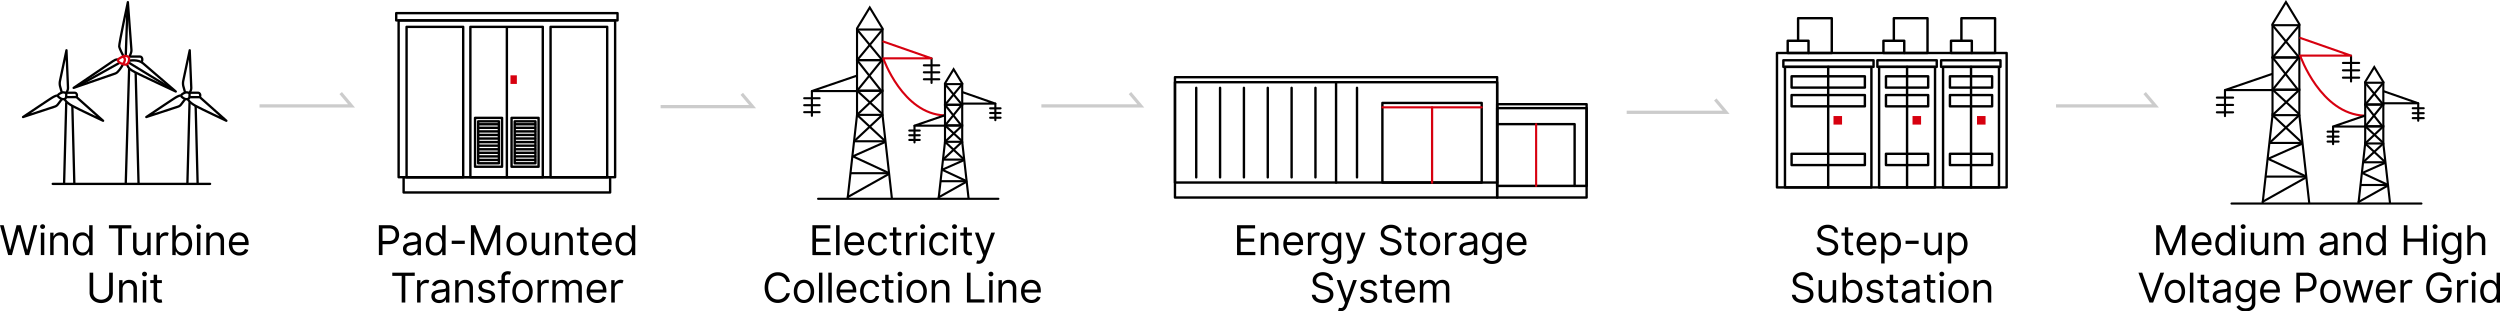 <svg xmlns="http://www.w3.org/2000/svg" viewBox="0 0 2326.65 289.82"><defs><style>.cls-1,.cls-10,.cls-2,.cls-3,.cls-4,.cls-5,.cls-6,.cls-7,.cls-9{fill:none;}.cls-1,.cls-10,.cls-2,.cls-4,.cls-5,.cls-7,.cls-9{stroke:#000;}.cls-1,.cls-2,.cls-3,.cls-5,.cls-7,.cls-9{stroke-linecap:round;}.cls-1,.cls-10{stroke-miterlimit:10;}.cls-1,.cls-2,.cls-3{stroke-width:1.98px;}.cls-2,.cls-3,.cls-4,.cls-5,.cls-6,.cls-7,.cls-9{stroke-linejoin:round;}.cls-3,.cls-6{stroke:#d7000f;}.cls-4,.cls-5,.cls-6{stroke-width:2.15px;}.cls-7{stroke-width:2.24px;}.cls-8{fill:#d7000f;}.cls-9{stroke-width:2.26px;}.cls-10{stroke-width:3px;opacity:0.2;isolation:isolate;}</style></defs><g id="图层_2" data-name="图层 2"><g id="_图层_2" data-name=" 图层 2"><rect class="cls-1" x="797.6" y="27.46" width="23.71" height="28.49"/><rect class="cls-1" x="797.6" y="55.95" width="23.71" height="28.49"/><rect class="cls-1" x="797.6" y="84.44" width="23.71" height="22.47"/><polyline class="cls-1" points="797.6 26.45 809.45 6.99 821.31 26.52"/><line class="cls-1" x1="797.6" y1="27.46" x2="820.42" y2="55.16"/><line class="cls-1" x1="821.31" y1="27.46" x2="798.13" y2="55.51"/><line class="cls-1" x1="797.6" y1="55.95" x2="819.3" y2="83.44"/><line class="cls-1" x1="820.72" y1="56.07" x2="798.42" y2="83.56"/><line class="cls-1" x1="798.42" y1="85.09" x2="820.96" y2="105.85"/><line class="cls-1" x1="820.42" y1="85.33" x2="798.42" y2="106.09"/><line class="cls-1" x1="821.31" y1="106.92" x2="829.98" y2="184.07"/><polyline class="cls-1" points="788.93 184.06 797.6 106.92 823.2 130.75"/><line class="cls-1" x1="795.59" y1="131.45" x2="823.43" y2="131.45"/><line class="cls-1" x1="820.42" y1="107.62" x2="796.18" y2="130.27"/><line class="cls-1" x1="792.17" y1="161.18" x2="826.85" y2="161.18"/><polyline class="cls-2" points="823.2 132.4 793.7 145.49 826.26 160.59"/><line class="cls-2" x1="789.01" y1="183.35" x2="826.85" y2="162.13"/><polyline class="cls-2" points="797.01 70.58 755.6 84.73 797.6 84.73"/><line class="cls-2" x1="755.6" y1="85.02" x2="755.6" y2="107.76"/><line class="cls-2" x1="762.74" y1="91.42" x2="748.46" y2="91.42"/><line class="cls-2" x1="762.74" y1="97.91" x2="748.46" y2="97.91"/><line class="cls-2" x1="762.74" y1="104.39" x2="748.46" y2="104.39"/><line class="cls-2" x1="866.96" y1="54.4" x2="866.96" y2="77.14"/><line class="cls-2" x1="874.1" y1="60.8" x2="859.83" y2="60.8"/><line class="cls-2" x1="874.1" y1="67.29" x2="859.83" y2="67.29"/><line class="cls-2" x1="874.1" y1="73.78" x2="859.83" y2="73.78"/><path class="cls-3" d="M822.14,38.71l44.71,15.6H822S840.09,106,879.07,107.4"/><rect class="cls-1" x="879.47" y="78.27" width="16.02" height="19.25"/><rect class="cls-1" x="879.47" y="97.52" width="16.02" height="19.25"/><rect class="cls-1" x="879.47" y="116.77" width="16.02" height="15.18"/><polyline class="cls-1" points="879.47 77.59 887.48 64.44 895.48 77.64"/><line class="cls-1" x1="879.47" y1="78.27" x2="894.89" y2="96.98"/><line class="cls-1" x1="895.48" y1="78.27" x2="879.82" y2="97.22"/><line class="cls-1" x1="879.47" y1="97.52" x2="894.13" y2="116.09"/><line class="cls-1" x1="895.09" y1="97.6" x2="880.02" y2="116.17"/><line class="cls-1" x1="880.02" y1="117.2" x2="895.25" y2="131.23"/><line class="cls-1" x1="894.89" y1="117.36" x2="880.02" y2="131.39"/><line class="cls-1" x1="895.48" y1="131.95" x2="901.34" y2="184.07"/><polyline class="cls-1" points="873.61 184.06 879.47 131.94 896.76 148.04"/><line class="cls-1" x1="878.11" y1="148.52" x2="896.92" y2="148.52"/><line class="cls-1" x1="894.89" y1="132.43" x2="878.51" y2="147.73"/><line class="cls-1" x1="875.8" y1="168.61" x2="899.23" y2="168.61"/><polyline class="cls-2" points="896.76 149.16 876.84 158 898.83 168.21"/><line class="cls-2" x1="873.66" y1="183.58" x2="899.23" y2="169.24"/><polyline class="cls-2" points="879.07 107.39 851.09 116.95 879.47 116.95"/><line class="cls-2" x1="851.09" y1="117.15" x2="851.09" y2="132.52"/><line class="cls-2" x1="855.92" y1="121.48" x2="846.27" y2="121.48"/><line class="cls-2" x1="855.92" y1="125.86" x2="846.27" y2="125.86"/><line class="cls-2" x1="855.92" y1="130.24" x2="846.27" y2="130.24"/><line class="cls-2" x1="926.33" y1="96.47" x2="926.33" y2="111.83"/><line class="cls-2" x1="931.15" y1="100.8" x2="921.51" y2="100.8"/><line class="cls-2" x1="931.15" y1="105.18" x2="921.51" y2="105.18"/><line class="cls-2" x1="931.15" y1="109.56" x2="921.51" y2="109.56"/><polyline class="cls-2" points="896.04 85.86 926.25 96.41 895.96 96.41"/><line class="cls-2" x1="761.38" y1="185.01" x2="929.13" y2="185.01"/><rect class="cls-1" x="2114.94" y="23.47" width="24.98" height="30.01"/><rect class="cls-1" x="2114.94" y="53.48" width="24.98" height="30.01"/><rect class="cls-1" x="2114.94" y="83.5" width="24.98" height="23.67"/><polyline class="cls-1" points="2114.94 22.41 2127.43 1.91 2139.92 22.48"/><line class="cls-1" x1="2114.94" y1="23.47" x2="2138.99" y2="52.65"/><line class="cls-1" x1="2139.92" y1="23.47" x2="2115.5" y2="53.02"/><line class="cls-1" x1="2114.94" y1="53.48" x2="2137.81" y2="82.44"/><line class="cls-1" x1="2139.3" y1="53.61" x2="2115.81" y2="82.56"/><line class="cls-1" x1="2115.81" y1="84.18" x2="2139.55" y2="106.05"/><line class="cls-1" x1="2138.99" y1="84.43" x2="2115.81" y2="106.3"/><line class="cls-1" x1="2139.92" y1="107.17" x2="2149.06" y2="188.45"/><polyline class="cls-1" points="2105.81 188.44 2114.94 107.17 2141.91 132.28"/><line class="cls-1" x1="2112.83" y1="133.02" x2="2142.16" y2="133.02"/><line class="cls-1" x1="2138.99" y1="107.92" x2="2113.45" y2="131.78"/><line class="cls-1" x1="2109.23" y1="164.34" x2="2145.76" y2="164.34"/><polyline class="cls-2" points="2141.91 134.01 2110.84 147.81 2145.14 163.72"/><line class="cls-2" x1="2105.89" y1="187.69" x2="2145.76" y2="165.33"/><polyline class="cls-2" points="2114.32 68.89 2070.7 83.81 2114.94 83.81"/><line class="cls-2" x1="2070.7" y1="84.1" x2="2070.7" y2="108.06"/><line class="cls-2" x1="2078.22" y1="90.84" x2="2063.18" y2="90.84"/><line class="cls-2" x1="2078.22" y1="97.68" x2="2063.18" y2="97.68"/><line class="cls-2" x1="2078.22" y1="104.52" x2="2063.18" y2="104.52"/><line class="cls-2" x1="2188.02" y1="51.85" x2="2188.02" y2="75.81"/><line class="cls-2" x1="2195.54" y1="58.59" x2="2180.5" y2="58.59"/><line class="cls-2" x1="2195.54" y1="65.43" x2="2180.5" y2="65.43"/><line class="cls-2" x1="2195.54" y1="72.27" x2="2180.5" y2="72.27"/><path class="cls-3" d="M2140.79,35.32l47.1,16.44h-47.23s19,54.45,60.1,55.92"/><rect class="cls-1" x="2201.19" y="77" width="16.88" height="20.28"/><rect class="cls-1" x="2201.19" y="97.27" width="16.88" height="20.28"/><rect class="cls-1" x="2201.19" y="117.55" width="16.88" height="15.99"/><polyline class="cls-1" points="2201.19 76.28 2209.63 62.42 2218.06 76.33"/><line class="cls-1" x1="2201.19" y1="77" x2="2217.43" y2="96.71"/><line class="cls-1" x1="2218.06" y1="77" x2="2201.57" y2="96.96"/><line class="cls-1" x1="2201.19" y1="97.27" x2="2216.64" y2="116.83"/><line class="cls-1" x1="2217.64" y1="97.36" x2="2201.78" y2="116.92"/><line class="cls-1" x1="2201.78" y1="118.01" x2="2217.81" y2="132.79"/><line class="cls-1" x1="2217.43" y1="118.18" x2="2201.78" y2="132.95"/><line class="cls-1" x1="2218.06" y1="133.54" x2="2224.23" y2="188.45"/><polyline class="cls-1" points="2195.02 188.44 2201.19 133.53 2219.41 150.5"/><line class="cls-1" x1="2199.76" y1="151" x2="2219.57" y2="151"/><line class="cls-1" x1="2217.43" y1="134.05" x2="2200.18" y2="150.17"/><line class="cls-1" x1="2197.33" y1="172.16" x2="2222.01" y2="172.16"/><polyline class="cls-2" points="2219.41 151.68 2198.42 161 2221.59 171.74"/><line class="cls-2" x1="2195.07" y1="187.94" x2="2222.01" y2="172.83"/><polyline class="cls-2" points="2200.77 107.67 2171.3 117.75 2201.19 117.75"/><line class="cls-2" x1="2171.3" y1="117.96" x2="2171.3" y2="134.14"/><line class="cls-2" x1="2176.38" y1="122.51" x2="2166.22" y2="122.51"/><line class="cls-2" x1="2176.38" y1="127.13" x2="2166.22" y2="127.13"/><line class="cls-2" x1="2176.38" y1="131.75" x2="2166.22" y2="131.75"/><line class="cls-2" x1="2250.55" y1="96.17" x2="2250.55" y2="112.35"/><line class="cls-2" x1="2255.63" y1="100.73" x2="2245.47" y2="100.73"/><line class="cls-2" x1="2255.63" y1="105.34" x2="2245.47" y2="105.34"/><line class="cls-2" x1="2255.63" y1="109.96" x2="2245.47" y2="109.96"/><polyline class="cls-2" points="2218.65 85 2250.47 96.11 2218.57 96.11"/><line class="cls-2" x1="2076.79" y1="189.44" x2="2253.51" y2="189.44"/><path class="cls-4" d="M53.28,89s-1.11-.41-5.26,2.21-26.56,17.7-26.56,17.7L51,99.21a5.75,5.75,0,0,0,2.8-2l3.62-4.79"/><path class="cls-4" d="M61.27,86.73l1-1.36a7,7,0,0,0,1-3.89L61.86,46.79l-6,28.29A11.62,11.62,0,0,0,56,80.7l1.43,5.1"/><path class="cls-4" d="M60,92.11s1,3,7.38,6.45,28.58,13.83,28.58,13.83l-24.71-22H62.08"/><path class="cls-4" d="M61.64,87a4.13,4.13,0,0,0-4.5-.62c-2.84,1.11-3.25,2.21-3.25,2.9s2,2.14,3.39,2.7,4.15.55,4.29-1.94A23.23,23.23,0,0,0,61.64,87Z"/><path class="cls-4" d="M61.58,86.31h8.34c.92,0,2.44,1.7,1.29,4.14"/><line class="cls-4" x1="61.66" y1="95.06" x2="59.64" y2="171.13"/><line class="cls-4" x1="67.34" y1="98.56" x2="69.18" y2="171.13"/><path class="cls-4" d="M168,89s-1.11-.41-5.26,2.21-26.56,17.7-26.56,17.7l29.55-9.67a5.75,5.75,0,0,0,2.8-2l3.62-4.79"/><path class="cls-4" d="M176,86.73l1-1.36a7,7,0,0,0,1-3.89l-1.43-34.69-6,28.29a11.62,11.62,0,0,0,.18,5.62l1.43,5.1"/><path class="cls-4" d="M174.71,92.11s1,3,7.38,6.45,28.58,13.83,28.58,13.83L186,90.44h-9.13"/><path class="cls-4" d="M176.4,87a4.13,4.13,0,0,0-4.5-.62c-2.84,1.11-3.25,2.21-3.25,2.9s2,2.14,3.39,2.7,4.15.55,4.29-1.94A23.23,23.23,0,0,0,176.4,87Z"/><path class="cls-4" d="M176.33,86.31h8.34c.92,0,2.44,1.7,1.29,4.14"/><line class="cls-4" x1="176.41" y1="95.06" x2="174.39" y2="171.13"/><line class="cls-4" x1="182.09" y1="98.56" x2="183.93" y2="171.13"/><path class="cls-4" d="M114.82,52.18s-3.6-6.78-3.87-9S119,2,119,2s3.18,41.91,3.32,44.54-1.8,5.95-1.8,5.95"/><line class="cls-4" x1="117.04" y1="51.54" x2="118.6" y2="8.11"/><path class="cls-4" d="M120.08,52.65h10.3c1.66,0,2.77,2.5,1.52,4.92"/><path class="cls-4" d="M109.66,55.5s-1.11-.92-4.52,1.38L68.53,81.78s36.51-12.54,39-13.46,5.68-6.13,6.77-8.11"/><line class="cls-4" x1="75.18" y1="78.55" x2="111.47" y2="58.35"/><path class="cls-4" d="M120.43,56.47s8-1.59,12.66,2.42,30.5,26.28,30.5,26.28-33.68-15.7-37.83-17.91-6.5-3.67-7.4-7.12"/><line class="cls-4" x1="119.8" y1="58.27" x2="157.49" y2="81.3"/><line class="cls-4" x1="120.16" y1="64.17" x2="117.04" y2="170.39"/><line class="cls-4" x1="126.26" y1="68.04" x2="128.93" y2="170.39"/><line class="cls-5" x1="49.08" y1="171.13" x2="195.51" y2="171.13"/><path class="cls-6" d="M110.94,54.46S114.68,52,116.55,52s3.73.76,3.6,3.32-1.24,4.91-3.53,4.84S106.92,57.16,110.94,54.46Z"/><path class="cls-6" d="M114.31,52.65s2.24,1.19,1.9,3.26a7.46,7.46,0,0,1-1.59,3.46"/><rect class="cls-7" x="370.98" y="18.98" width="201.49" height="145.93"/><rect class="cls-7" x="375.63" y="164.91" width="192.19" height="14.21"/><rect class="cls-7" x="378.38" y="24.98" width="52.7" height="139.93"/><rect class="cls-7" x="512.39" y="24.98" width="52.7" height="139.93"/><rect class="cls-7" x="437.76" y="24.98" width="67.39" height="139.93"/><line class="cls-7" x1="471.72" y1="25.49" x2="471.72" y2="164.91"/><rect class="cls-7" x="442.1" y="109.71" width="25.14" height="45.47"/><rect class="cls-7" x="476.09" y="109.71" width="25.14" height="45.47"/><rect class="cls-7" x="445.03" y="112.94" width="19.28" height="39.01"/><rect class="cls-7" x="479.02" y="112.94" width="19.28" height="39.01"/><line class="cls-7" x1="445.03" y1="115.64" x2="463.58" y2="115.64"/><line class="cls-7" x1="445.03" y1="118.96" x2="463.58" y2="118.96"/><line class="cls-7" x1="445.03" y1="122.28" x2="463.58" y2="122.28"/><line class="cls-7" x1="445.03" y1="125.6" x2="463.58" y2="125.6"/><line class="cls-7" x1="445.03" y1="128.92" x2="463.58" y2="128.92"/><line class="cls-7" x1="445.03" y1="132.25" x2="463.58" y2="132.25"/><line class="cls-7" x1="445.03" y1="135.57" x2="463.58" y2="135.57"/><line class="cls-7" x1="445.03" y1="138.89" x2="463.58" y2="138.89"/><line class="cls-7" x1="445.03" y1="142.21" x2="463.58" y2="142.21"/><line class="cls-7" x1="445.03" y1="145.53" x2="463.58" y2="145.53"/><line class="cls-7" x1="445.03" y1="148.85" x2="463.58" y2="148.85"/><line class="cls-7" x1="479.39" y1="115.64" x2="497.94" y2="115.64"/><line class="cls-7" x1="479.39" y1="118.96" x2="497.94" y2="118.96"/><line class="cls-7" x1="479.39" y1="122.28" x2="497.94" y2="122.28"/><line class="cls-7" x1="479.39" y1="125.6" x2="497.94" y2="125.6"/><line class="cls-7" x1="479.39" y1="128.92" x2="497.94" y2="128.92"/><line class="cls-7" x1="479.39" y1="132.25" x2="497.94" y2="132.25"/><line class="cls-7" x1="479.39" y1="135.57" x2="497.94" y2="135.57"/><line class="cls-7" x1="479.39" y1="138.89" x2="497.94" y2="138.89"/><line class="cls-7" x1="479.39" y1="142.21" x2="497.94" y2="142.21"/><line class="cls-7" x1="479.39" y1="145.53" x2="497.94" y2="145.53"/><line class="cls-7" x1="479.39" y1="148.85" x2="497.94" y2="148.85"/><rect class="cls-8" x="475.08" y="70.1" width="5.94" height="8.01"/><rect class="cls-7" x="368.74" y="12.24" width="205.97" height="6.74"/><rect class="cls-9" x="1653.76" y="49.32" width="213.74" height="125.08"/><rect class="cls-9" x="1661.2" y="62.23" width="80.45" height="112.17"/><rect class="cls-9" x="1748.81" y="62.23" width="52.05" height="112.17"/><rect class="cls-9" x="1808.33" y="62.23" width="52.05" height="112.17"/><line class="cls-9" x1="1774.83" y1="62.23" x2="1774.83" y2="174.4"/><line class="cls-9" x1="1834.36" y1="62.23" x2="1834.36" y2="174.4"/><line class="cls-9" x1="1701.42" y1="62.23" x2="1701.42" y2="174.4"/><rect class="cls-9" x="1667.37" y="71.02" width="68.19" height="10.49"/><rect class="cls-9" x="1667.37" y="88.46" width="68.19" height="10.49"/><rect class="cls-9" x="1667.37" y="143.13" width="68.19" height="10.49"/><rect class="cls-9" x="1755.2" y="71.02" width="39.27" height="10.49"/><rect class="cls-9" x="1755.2" y="88.46" width="39.27" height="10.49"/><rect class="cls-9" x="1755.2" y="143.13" width="39.27" height="10.49"/><rect class="cls-9" x="1814.72" y="71.02" width="39.27" height="10.49"/><rect class="cls-9" x="1814.72" y="88.46" width="39.27" height="10.49"/><rect class="cls-9" x="1814.72" y="143.13" width="39.27" height="10.49"/><rect class="cls-9" x="1659.7" y="56.09" width="83.93" height="6.14"/><rect class="cls-9" x="1806.52" y="56.09" width="55.24" height="6.14"/><rect class="cls-9" x="1747.21" y="56.09" width="55.24" height="6.14"/><rect class="cls-9" x="1663.74" y="37.94" width="19.37" height="11.39"/><polyline class="cls-9" points="1673.42 37.92 1673.42 16.95 1704.76 16.95 1704.76 49.31 1683.1 49.31"/><rect class="cls-9" x="1752.84" y="37.94" width="19.37" height="11.39"/><polyline class="cls-9" points="1762.52 37.92 1762.52 16.95 1793.86 16.95 1793.86 49.31 1772.21 49.31"/><rect class="cls-9" x="1815.72" y="37.94" width="19.37" height="11.39"/><polyline class="cls-9" points="1825.4 37.92 1825.4 16.95 1856.74 16.95 1856.74 49.31 1835.08 49.31"/><rect class="cls-8" x="1706.36" y="107.99" width="7.96" height="7.96"/><rect class="cls-8" x="1779.91" y="107.99" width="7.96" height="7.96"/><rect class="cls-8" x="1839.92" y="107.99" width="7.96" height="7.96"/><polyline class="cls-10" points="241.54 98.55 327.13 98.55 317.07 86.61"/><polyline class="cls-10" points="614.8 99.25 700.39 99.25 690.33 87.33"/><polyline class="cls-10" points="969.17 98.55 1061.67 98.55 1051.61 86.61"/><polyline class="cls-10" points="1913.48 98.55 2005.99 98.55 1995.93 86.61"/><polyline class="cls-10" points="1513.9 104.52 1606.41 104.52 1596.35 92.58"/><rect class="cls-7" x="1093.5" y="71.82" width="299.84" height="98.07"/><rect class="cls-7" x="1093.5" y="76.52" width="299.84" height="107.31"/><line class="cls-7" x1="1243.42" y1="76.57" x2="1243.42" y2="169.88"/><rect class="cls-7" x="1286.54" y="95.78" width="92.42" height="74.1"/><polyline class="cls-3" points="1332.75 169.88 1332.75 99.89 1378.96 99.89"/><polyline class="cls-3" points="1286.54 99.89 1332.75 99.89 1332.75 169.88"/><rect class="cls-7" x="1393.34" y="96.97" width="83.26" height="76.04"/><rect class="cls-7" x="1393.34" y="100.62" width="83.26" height="83.21"/><polyline class="cls-7" points="1393.78 115.55 1465.44 115.55 1465.44 173"/><line class="cls-3" x1="1429.61" y1="115.55" x2="1429.61" y2="173.01"/><line class="cls-7" x1="1113.28" y1="81.75" x2="1113.28" y2="165.07"/><line class="cls-7" x1="1135.47" y1="81.75" x2="1135.47" y2="165.07"/><line class="cls-7" x1="1157.67" y1="81.75" x2="1157.67" y2="165.07"/><line class="cls-7" x1="1179.86" y1="81.75" x2="1179.86" y2="165.07"/><line class="cls-7" x1="1202.05" y1="81.75" x2="1202.05" y2="165.07"/><line class="cls-7" x1="1224.24" y1="81.75" x2="1224.24" y2="165.07"/><line class="cls-7" x1="1262.91" y1="81.75" x2="1262.91" y2="165.07"/><path d="M7.61,237.41,0,209.59H3.42l5.82,22.66h.27l5.92-22.66h3.8l5.93,22.66h.27l5.81-22.66h3.42l-7.6,27.82H23.58l-6.14-22.17h-.22l-6.14,22.17Z"/><path d="M39.66,213.07a2.29,2.29,0,0,1-1.61-.64,2,2,0,0,1-.67-1.54,2,2,0,0,1,.67-1.53,2.35,2.35,0,0,1,3.22,0,2,2,0,0,1,.67,1.53,2,2,0,0,1-.67,1.54A2.28,2.28,0,0,1,39.66,213.07ZM38,237.41V216.54h3.21v20.87Z"/><path d="M49.93,224.86v12.55H46.72V216.54h3.1v3.26h.27a6,6,0,0,1,2.23-2.56,6.91,6.91,0,0,1,3.85-1,7.7,7.7,0,0,1,3.71.86,5.9,5.9,0,0,1,2.47,2.61,9.72,9.72,0,0,1,.89,4.41v13.26H60v-13a5.44,5.44,0,0,0-1.27-3.84,4.56,4.56,0,0,0-3.51-1.38,5.53,5.53,0,0,0-2.74.67,4.72,4.72,0,0,0-1.89,1.94A6.43,6.43,0,0,0,49.93,224.86Z"/><path d="M76.6,237.84a8.14,8.14,0,0,1-4.6-1.32,8.94,8.94,0,0,1-3.13-3.75,15.19,15.19,0,0,1,0-11.45A8.77,8.77,0,0,1,72,217.59a8.28,8.28,0,0,1,4.65-1.32,6.65,6.65,0,0,1,3.22.67,5.86,5.86,0,0,1,1.82,1.52c.42.57.75,1,1,1.4H83V209.59h3.2v27.82H83.07V234.2h-.38c-.24.38-.57.86-1,1.43a5.72,5.72,0,0,1-1.86,1.54A6.62,6.62,0,0,1,76.6,237.84ZM77,235a5.27,5.27,0,0,0,3.26-1,6.31,6.31,0,0,0,2-2.81A11.61,11.61,0,0,0,83,227a11.17,11.17,0,0,0-.68-4.09,5.93,5.93,0,0,0-2-2.74,5.33,5.33,0,0,0-3.28-1,5.41,5.41,0,0,0-3.39,1,6.26,6.26,0,0,0-2,2.81,11.1,11.1,0,0,0-.67,4,11.32,11.32,0,0,0,.69,4.05,6.45,6.45,0,0,0,2,2.87A5.25,5.25,0,0,0,77,235Z"/><path d="M101.37,212.58v-3h20.87v3h-8.75v24.83h-3.37V212.58Z"/><path d="M137,228.88V216.54h3.2v20.87H137v-3.54h-.22a6.84,6.84,0,0,1-2.28,2.7,6.55,6.55,0,0,1-3.91,1.11,7,7,0,0,1-3.48-.86,6,6,0,0,1-2.39-2.61,9.9,9.9,0,0,1-.87-4.41V216.54H127v13a5.06,5.06,0,0,0,1.28,3.64,4.29,4.29,0,0,0,3.28,1.36A5.47,5.47,0,0,0,134,234a5.4,5.4,0,0,0,2.09-1.87A5.73,5.73,0,0,0,137,228.88Z"/><path d="M145.65,237.41V216.54h3.1v3.15H149a5,5,0,0,1,2-2.51,6.15,6.15,0,0,1,3.39-1,5,5,0,0,1,1.52.2,4,4,0,0,1,1.14.56L156,219.69a3.18,3.18,0,0,0-.79-.27,4.8,4.8,0,0,0-1.06-.11,5.67,5.67,0,0,0-2.7.64,4.93,4.93,0,0,0-1.88,1.74,4.62,4.62,0,0,0-.69,2.51v13.21Z"/><path d="M160.37,237.41V209.59h3.21v10.27h.27c.23-.36.56-.83,1-1.4a5.86,5.86,0,0,1,1.82-1.52,6.67,6.67,0,0,1,3.23-.67,8.24,8.24,0,0,1,4.64,1.32,8.77,8.77,0,0,1,3.14,3.73,15.07,15.07,0,0,1,0,11.45,8.92,8.92,0,0,1-3.12,3.75,8.17,8.17,0,0,1-4.61,1.32,6.62,6.62,0,0,1-3.22-.67,5.94,5.94,0,0,1-1.86-1.54c-.43-.57-.77-1-1-1.43h-.38v3.21ZM163.52,227a11.61,11.61,0,0,0,.69,4.17,6.32,6.32,0,0,0,2,2.81,5.79,5.79,0,0,0,6.62-.06,6.55,6.55,0,0,0,2-2.87,11.55,11.55,0,0,0,.68-4.05,11.1,11.1,0,0,0-.67-4,6.25,6.25,0,0,0-2-2.81,5.41,5.41,0,0,0-3.39-1,5.36,5.36,0,0,0-3.29,1,5.93,5.93,0,0,0-2,2.74A11.38,11.38,0,0,0,163.52,227Z"/><path d="M184.93,213.07a2.26,2.26,0,0,1-1.61-.64,2.06,2.06,0,0,1-.68-1.54,2,2,0,0,1,.68-1.53,2.22,2.22,0,0,1,1.61-.64,2.25,2.25,0,0,1,1.61.64,2,2,0,0,1,.67,1.53,2.08,2.08,0,0,1-.67,1.54A2.29,2.29,0,0,1,184.93,213.07Zm-1.63,24.34V216.54h3.2v20.87Z"/><path d="M195.19,224.86v12.55H192V216.54h3.09v3.26h.28a6,6,0,0,1,2.22-2.56,7,7,0,0,1,3.86-1,7.73,7.73,0,0,1,3.71.86,6,6,0,0,1,2.47,2.61,9.73,9.73,0,0,1,.88,4.41v13.26h-3.2v-13a5.45,5.45,0,0,0-1.28-3.84,4.53,4.53,0,0,0-3.5-1.38,5.48,5.48,0,0,0-2.74.67,4.72,4.72,0,0,0-1.89,1.94A6.31,6.31,0,0,0,195.19,224.86Z"/><path d="M222.74,237.84a9.77,9.77,0,0,1-5.2-1.34,8.79,8.79,0,0,1-3.35-3.75,12.56,12.56,0,0,1-1.18-5.61,12.84,12.84,0,0,1,1.18-5.66,9.19,9.19,0,0,1,3.28-3.83,8.84,8.84,0,0,1,4.94-1.38,9.94,9.94,0,0,1,3.22.54,8.13,8.13,0,0,1,2.89,1.76,8.51,8.51,0,0,1,2.08,3.22,13.55,13.55,0,0,1,.78,4.91v1.36H215.29v-2.77h12.83a7,7,0,0,0-.7-3.15,5.4,5.4,0,0,0-2-2.19,5.6,5.6,0,0,0-3-.8,5.75,5.75,0,0,0-3.31.94,6.28,6.28,0,0,0-2.14,2.46,7.26,7.26,0,0,0-.74,3.23v1.85a8.83,8.83,0,0,0,.82,4,5.75,5.75,0,0,0,2.29,2.48,6.64,6.64,0,0,0,3.41.85,6.92,6.92,0,0,0,2.29-.36,4.7,4.7,0,0,0,2.92-2.9l3.1.87a6.82,6.82,0,0,1-1.64,2.76,7.77,7.77,0,0,1-2.86,1.85A10.43,10.43,0,0,1,222.74,237.84Z"/><path d="M101.59,253.74H105v18.42a9.38,9.38,0,0,1-1.48,5.34,9.66,9.66,0,0,1-3.94,3.38,13,13,0,0,1-10.78,0,9.6,9.6,0,0,1-3.94-3.38,9.38,9.38,0,0,1-1.48-5.34V253.74h3.37v18.42a6.3,6.3,0,0,0,1,3.67,6.6,6.6,0,0,0,2.73,2.28,9.07,9.07,0,0,0,7.36,0,6.6,6.6,0,0,0,2.73-2.28,6.3,6.3,0,0,0,1-3.67Z"/><path d="M114.09,269v12.55h-3.21V260.69H114V264h.27a6,6,0,0,1,2.23-2.56,7,7,0,0,1,3.85-1,7.7,7.7,0,0,1,3.71.86,5.9,5.9,0,0,1,2.47,2.61,9.72,9.72,0,0,1,.89,4.41v13.26h-3.21v-13a5.44,5.44,0,0,0-1.27-3.84,4.56,4.56,0,0,0-3.51-1.38,5.51,5.51,0,0,0-2.74.67,4.72,4.72,0,0,0-1.89,1.94A6.43,6.43,0,0,0,114.09,269Z"/><path d="M134.51,257.22a2.29,2.29,0,0,1-1.61-.64,2,2,0,0,1-.67-1.54,2,2,0,0,1,.67-1.53,2.35,2.35,0,0,1,3.22,0,2,2,0,0,1,.67,1.53,2,2,0,0,1-.67,1.54A2.28,2.28,0,0,1,134.51,257.22Zm-1.63,24.34V260.69h3.21v20.87Z"/><path d="M150.65,260.69v2.72H139.83v-2.72Zm-7.66-5h3.2v19.89a4.13,4.13,0,0,0,.4,2,2,2,0,0,0,1,.9,4,4,0,0,0,1.34.22,5.06,5.06,0,0,0,.87-.06l.55-.1.65,2.88a8.25,8.25,0,0,1-.91.25,6.82,6.82,0,0,1-1.48.13,6.43,6.43,0,0,1-2.66-.59,5.2,5.2,0,0,1-2.15-1.78,5.1,5.1,0,0,1-.84-3Z"/><path d="M352.59,237.41V209.59H362a10.88,10.88,0,0,1,5.36,1.17,7.48,7.48,0,0,1,3.09,3.17,10.47,10.47,0,0,1,0,8.93,7.45,7.45,0,0,1-3.07,3.2,10.67,10.67,0,0,1-5.33,1.19h-6.73v-3h6.62a7.17,7.17,0,0,0,3.6-.78,4.56,4.56,0,0,0,2-2.1,7.52,7.52,0,0,0,0-6,4.52,4.52,0,0,0-2-2.07,7.61,7.61,0,0,0-3.64-.75H356v24.83Z"/><path d="M382.2,237.9a8.47,8.47,0,0,1-3.6-.76A6,6,0,0,1,376,235a6.15,6.15,0,0,1-.95-3.47,5.41,5.41,0,0,1,.71-2.91,5,5,0,0,1,1.88-1.76,10.58,10.58,0,0,1,2.62-1c.95-.21,1.92-.38,2.89-.51l3.09-.37a4.7,4.7,0,0,0,1.73-.44,1.14,1.14,0,0,0,.55-1.09v-.11a4.25,4.25,0,0,0-1.09-3.12,4.46,4.46,0,0,0-3.31-1.11,5.77,5.77,0,0,0-3.6,1,5.9,5.9,0,0,0-1.83,2.15l-3-1.09a7.29,7.29,0,0,1,2.18-3,8.08,8.08,0,0,1,3-1.49,12.24,12.24,0,0,1,3.19-.43,13,13,0,0,1,2.32.24,7.61,7.61,0,0,1,2.54,1,5.69,5.69,0,0,1,2,2.21,8.17,8.17,0,0,1,.82,4v13.75h-3.21v-2.83h-.16A5.59,5.59,0,0,1,387.3,236a6.1,6.1,0,0,1-2,1.32A7.82,7.82,0,0,1,382.2,237.9Zm.49-2.88a6.4,6.4,0,0,0,3.21-.75,5.18,5.18,0,0,0,2-1.93,5,5,0,0,0,.67-2.49v-2.93a1.85,1.85,0,0,1-.89.44,12.48,12.48,0,0,1-1.57.34c-.59.1-1.17.18-1.73.25l-1.35.17a11.85,11.85,0,0,0-2.33.52,4.12,4.12,0,0,0-1.74,1.07,2.74,2.74,0,0,0-.65,1.94,2.86,2.86,0,0,0,1.24,2.52A5.53,5.53,0,0,0,382.69,235Z"/><path d="M405.12,237.84a8.16,8.16,0,0,1-4.6-1.32,8.92,8.92,0,0,1-3.12-3.75,15.07,15.07,0,0,1,0-11.45,8.75,8.75,0,0,1,3.13-3.73,8.28,8.28,0,0,1,4.65-1.32,6.62,6.62,0,0,1,3.22.67,5.75,5.75,0,0,1,1.82,1.52c.43.57.75,1,1,1.4h.27V209.59h3.21v27.82h-3.1V234.2h-.38c-.24.38-.57.86-1,1.43a5.72,5.72,0,0,1-1.86,1.54A6.59,6.59,0,0,1,405.12,237.84Zm.44-2.88a5.27,5.27,0,0,0,3.26-1,6.23,6.23,0,0,0,2-2.81,11.61,11.61,0,0,0,.69-4.17,11.39,11.39,0,0,0-.67-4.09,6.07,6.07,0,0,0-2-2.74,6,6,0,0,0-6.68.05,6.17,6.17,0,0,0-2,2.81,11.1,11.1,0,0,0-.68,4,11.32,11.32,0,0,0,.69,4.05,6.55,6.55,0,0,0,2,2.87A5.2,5.2,0,0,0,405.56,235Z"/><path d="M432.56,224v3H420.39v-3Z"/><path d="M438.26,209.59h4l9.46,23.09h.32l9.46-23.09h4v27.82h-3.16V216.27h-.27l-8.69,21.14h-3l-8.7-21.14h-.27v21.14h-3.15Z"/><path d="M480.8,237.84a9.13,9.13,0,0,1-4.95-1.34,9,9,0,0,1-3.31-3.77,12.54,12.54,0,0,1-1.19-5.65,12.72,12.72,0,0,1,1.19-5.69,9.15,9.15,0,0,1,16.53,0,12.85,12.85,0,0,1,1.18,5.69,12.67,12.67,0,0,1-1.18,5.65,8.81,8.81,0,0,1-8.27,5.11Zm0-2.88a5.51,5.51,0,0,0,3.53-1.1,6.41,6.41,0,0,0,2.05-2.89,11,11,0,0,0,.67-3.89,11.1,11.1,0,0,0-.67-3.9,6.55,6.55,0,0,0-2.05-2.92,6.17,6.17,0,0,0-7.06,0,6.63,6.63,0,0,0-2,2.92,11.1,11.1,0,0,0-.67,3.9,11,11,0,0,0,.67,3.89,6.48,6.48,0,0,0,2,2.89A5.51,5.51,0,0,0,480.8,235Z"/><path d="M507.91,228.88V216.54h3.21v20.87h-3.21v-3.54h-.22a6.84,6.84,0,0,1-2.28,2.7,6.55,6.55,0,0,1-3.91,1.11,7,7,0,0,1-3.48-.86,6,6,0,0,1-2.39-2.61,9.9,9.9,0,0,1-.87-4.41V216.54H498v13a5.1,5.1,0,0,0,1.28,3.64,4.31,4.31,0,0,0,3.28,1.36A5.47,5.47,0,0,0,505,234a5.33,5.33,0,0,0,2.09-1.87A5.65,5.65,0,0,0,507.91,228.88Z"/><path d="M519.81,224.86v12.55H516.6V216.54h3.1v3.26H520a6,6,0,0,1,2.23-2.56,6.93,6.93,0,0,1,3.86-1,7.69,7.69,0,0,1,3.7.86,6,6,0,0,1,2.48,2.61,9.86,9.86,0,0,1,.88,4.41v13.26h-3.21v-13a5.44,5.44,0,0,0-1.27-3.84,4.56,4.56,0,0,0-3.51-1.38,5.53,5.53,0,0,0-2.74.67,4.72,4.72,0,0,0-1.89,1.94A6.43,6.43,0,0,0,519.81,224.86Z"/><path d="M547.68,216.54v2.72H536.87v-2.72Zm-7.66-5h3.2v19.89a4.15,4.15,0,0,0,.4,2,2,2,0,0,0,1,.9,3.91,3.91,0,0,0,1.33.22,5.06,5.06,0,0,0,.87-.06l.55-.1.65,2.88a8.25,8.25,0,0,1-.91.25,7.52,7.52,0,0,1-1.48.13,6.43,6.43,0,0,1-2.66-.59,5.11,5.11,0,0,1-2.14-1.78,5,5,0,0,1-.85-3Z"/><path d="M560.66,237.84a9.79,9.79,0,0,1-5.2-1.34,8.79,8.79,0,0,1-3.35-3.75,12.69,12.69,0,0,1-1.17-5.61,13,13,0,0,1,1.17-5.66,9.21,9.21,0,0,1,3.29-3.83,8.81,8.81,0,0,1,4.93-1.38,9.94,9.94,0,0,1,3.22.54,8.17,8.17,0,0,1,2.9,1.76,8.38,8.38,0,0,1,2.07,3.22,13.55,13.55,0,0,1,.78,4.91v1.36H553.22v-2.77H566a6.83,6.83,0,0,0-.7-3.15,5.45,5.45,0,0,0-2-2.19,5.66,5.66,0,0,0-3-.8,5.74,5.74,0,0,0-3.3.94,6.28,6.28,0,0,0-2.14,2.46,7.13,7.13,0,0,0-.75,3.23v1.85a8.83,8.83,0,0,0,.82,4,5.75,5.75,0,0,0,2.29,2.48,6.67,6.67,0,0,0,3.41.85,6.88,6.88,0,0,0,2.29-.36,4.75,4.75,0,0,0,1.77-1.09,4.87,4.87,0,0,0,1.16-1.81l3.09.87a6.71,6.71,0,0,1-1.64,2.76,7.82,7.82,0,0,1-2.85,1.85A10.48,10.48,0,0,1,560.66,237.84Z"/><path d="M581.68,237.84a8.16,8.16,0,0,1-4.6-1.32,8.92,8.92,0,0,1-3.12-3.75,15.07,15.07,0,0,1,0-11.45,8.75,8.75,0,0,1,3.13-3.73,8.28,8.28,0,0,1,4.65-1.32,6.62,6.62,0,0,1,3.22.67,5.91,5.91,0,0,1,1.83,1.52c.42.57.74,1,1,1.4H588V209.59h3.21v27.82h-3.1V234.2h-.38c-.24.38-.57.86-1,1.43a5.72,5.72,0,0,1-1.86,1.54A6.59,6.59,0,0,1,581.68,237.84Zm.44-2.88a5.25,5.25,0,0,0,3.26-1,6.23,6.23,0,0,0,2-2.81,12.71,12.71,0,0,0,0-8.26,6.07,6.07,0,0,0-2-2.74,6,6,0,0,0-6.68.05,6.17,6.17,0,0,0-2,2.81,11.1,11.1,0,0,0-.68,4,11.32,11.32,0,0,0,.69,4.05,6.55,6.55,0,0,0,2,2.87A5.2,5.2,0,0,0,582.12,235Z"/><path d="M365.08,256.73v-3H386v3H377.2v24.83h-3.37V256.73Z"/><path d="M388.17,281.56V260.69h3.1v3.15h.22a4.9,4.9,0,0,1,2.05-2.51,6.12,6.12,0,0,1,3.38-1,5,5,0,0,1,1.52.2,3.79,3.79,0,0,1,1.14.56l-1.08,2.71a3.26,3.26,0,0,0-.8-.27,4.64,4.64,0,0,0-1.05-.11,5.71,5.71,0,0,0-2.71.64,4.9,4.9,0,0,0-1.87,1.74,4.62,4.62,0,0,0-.69,2.51v13.21Z"/><path d="M408.6,282.05a8.47,8.47,0,0,1-3.6-.76,5.92,5.92,0,0,1-3.52-5.66,5.41,5.41,0,0,1,.71-2.91,5,5,0,0,1,1.89-1.76,10.65,10.65,0,0,1,2.61-1c1-.21,1.92-.38,2.89-.5,1.27-.17,2.3-.29,3.09-.38a4.62,4.62,0,0,0,1.74-.44,1.16,1.16,0,0,0,.55-1.09v-.11a4.25,4.25,0,0,0-1.1-3.12,4.43,4.43,0,0,0-3.3-1.11,5.77,5.77,0,0,0-3.6,1,6,6,0,0,0-1.84,2.15l-3-1.09a7.29,7.29,0,0,1,2.18-3,8.16,8.16,0,0,1,3-1.49,12.31,12.31,0,0,1,3.2-.43,13,13,0,0,1,2.31.24,7.53,7.53,0,0,1,2.54,1,5.72,5.72,0,0,1,2.05,2.21,8.3,8.3,0,0,1,.81,4v13.75H415v-2.83h-.17a5.31,5.31,0,0,1-1.08,1.45,6.15,6.15,0,0,1-2,1.32A7.82,7.82,0,0,1,408.6,282.05Zm.49-2.88a6.35,6.35,0,0,0,3.21-.75,5.14,5.14,0,0,0,2-1.93A5.06,5.06,0,0,0,415,274v-2.93a1.9,1.9,0,0,1-.89.44,12.67,12.67,0,0,1-1.58.34c-.59.1-1.17.18-1.72.25s-1,.12-1.35.17a11.69,11.69,0,0,0-2.33.52,4.12,4.12,0,0,0-1.74,1.07,2.75,2.75,0,0,0-.66,1.94,2.86,2.86,0,0,0,1.24,2.52A5.53,5.53,0,0,0,409.09,279.17Z"/><path d="M426.85,269v12.55h-3.2V260.69h3.1V264H427a6,6,0,0,1,2.23-2.56,7,7,0,0,1,3.85-1,7.7,7.7,0,0,1,3.71.86,6,6,0,0,1,2.47,2.61,9.72,9.72,0,0,1,.89,4.41v13.26H437v-13a5.45,5.45,0,0,0-1.28-3.84,4.53,4.53,0,0,0-3.5-1.38,5.51,5.51,0,0,0-2.74.67,4.72,4.72,0,0,0-1.89,1.94A6.43,6.43,0,0,0,426.85,269Z"/><path d="M460.43,265.37l-2.88.81a5.85,5.85,0,0,0-.79-1.41,4.16,4.16,0,0,0-1.42-1.13,5.15,5.15,0,0,0-2.3-.45,5.45,5.45,0,0,0-3.19.88,2.62,2.62,0,0,0-1.27,2.22,2.31,2.31,0,0,0,.87,1.89,7.37,7.37,0,0,0,2.72,1.15l3.1.76a8.77,8.77,0,0,1,4.17,2.07,4.92,4.92,0,0,1,1.37,3.58,5.28,5.28,0,0,1-1,3.21,6.93,6.93,0,0,1-2.85,2.23,10.53,10.53,0,0,1-4.27.81,9.38,9.38,0,0,1-5.28-1.38,6.15,6.15,0,0,1-2.65-4.05l3-.76a4.21,4.21,0,0,0,1.65,2.52,5.42,5.42,0,0,0,3.19.85,5.94,5.94,0,0,0,3.56-1,2.81,2.81,0,0,0,1.33-2.3,2.44,2.44,0,0,0-.77-1.83A4.92,4.92,0,0,0,454.4,273l-3.48-.81a8.22,8.22,0,0,1-4.2-2.12,5.43,5.43,0,0,1-.34-6.71,6.53,6.53,0,0,1,2.73-2.13,9.44,9.44,0,0,1,3.93-.78,7.81,7.81,0,0,1,4.87,1.36A7.37,7.37,0,0,1,460.43,265.37Z"/><path d="M474.55,260.69v2.72H463.31v-2.72Zm-7.87,20.87V257.81a5,5,0,0,1,.84-3,5.23,5.23,0,0,1,2.18-1.8,6.93,6.93,0,0,1,2.84-.6,8.41,8.41,0,0,1,1.93.19,7.85,7.85,0,0,1,1.12.36l-.93,2.77-.67-.21a4.3,4.3,0,0,0-1.12-.12,2.92,2.92,0,0,0-2.29.8,3.47,3.47,0,0,0-.7,2.35v23Z"/><path d="M486.29,282a8.81,8.81,0,0,1-8.27-5.11,12.67,12.67,0,0,1-1.19-5.65,12.85,12.85,0,0,1,1.19-5.69,9.15,9.15,0,0,1,16.53,0,12.85,12.85,0,0,1,1.19,5.69,12.67,12.67,0,0,1-1.19,5.65,9,9,0,0,1-3.31,3.77A9.13,9.13,0,0,1,486.29,282Zm0-2.88a5.46,5.46,0,0,0,3.53-1.1,6.48,6.48,0,0,0,2.05-2.89,11.19,11.19,0,0,0,.67-3.89,11.33,11.33,0,0,0-.67-3.9,6.55,6.55,0,0,0-2.05-2.91,6.12,6.12,0,0,0-7.06,0,6.56,6.56,0,0,0-2.06,2.91,11.33,11.33,0,0,0-.66,3.9,11.19,11.19,0,0,0,.66,3.89,6.5,6.5,0,0,0,2.06,2.89A5.46,5.46,0,0,0,486.29,279.11Z"/><path d="M500.25,281.56V260.69h3.1v3.15h.21a5,5,0,0,1,2.07-2.51,6.09,6.09,0,0,1,3.37-1h.88c.35,0,.62,0,.8,0v3.26c-.11,0-.36-.07-.74-.13a7.86,7.86,0,0,0-1.22-.09,5.62,5.62,0,0,0-2.71.64,4.87,4.87,0,0,0-1.87,1.73,4.67,4.67,0,0,0-.69,2.52v13.21Z"/><path d="M514.1,281.56V260.69h3.1V264h.27a5.3,5.3,0,0,1,2.1-2.6,6.37,6.37,0,0,1,3.5-.93,6,6,0,0,1,3.44.93,6.15,6.15,0,0,1,2.15,2.6h.22a6.06,6.06,0,0,1,2.4-2.57,7.36,7.36,0,0,1,3.85-1,6.22,6.22,0,0,1,4.57,1.75q1.78,1.74,1.78,5.42v14h-3.2v-14a4,4,0,0,0-1.26-3.3,4.71,4.71,0,0,0-3-1,4.39,4.39,0,0,0-3.41,1.32,4.82,4.82,0,0,0-1.21,3.35v13.59h-3.26V267.27a3.78,3.78,0,0,0-1.15-2.88,4.19,4.19,0,0,0-3-1.09,4.32,4.32,0,0,0-2.33.67,4.9,4.9,0,0,0-1.74,1.84,5.52,5.52,0,0,0-.65,2.71v13Z"/><path d="M555.72,282a9.77,9.77,0,0,1-5.2-1.34,8.79,8.79,0,0,1-3.35-3.75,12.56,12.56,0,0,1-1.18-5.61,12.84,12.84,0,0,1,1.18-5.66,9.19,9.19,0,0,1,3.28-3.83,8.84,8.84,0,0,1,4.94-1.38,9.94,9.94,0,0,1,3.22.54,8.13,8.13,0,0,1,2.89,1.76,8.51,8.51,0,0,1,2.08,3.22,13.55,13.55,0,0,1,.78,4.91v1.36H548.27v-2.77H561.1a7,7,0,0,0-.7-3.15,5.47,5.47,0,0,0-2-2.19,5.6,5.6,0,0,0-3-.8,5.75,5.75,0,0,0-3.31.95,6.19,6.19,0,0,0-2.14,2.45,7.26,7.26,0,0,0-.74,3.23v1.85a8.83,8.83,0,0,0,.82,4,5.75,5.75,0,0,0,2.29,2.48,6.64,6.64,0,0,0,3.41.85,6.92,6.92,0,0,0,2.29-.36,4.64,4.64,0,0,0,2.92-2.9l3.1.87a6.92,6.92,0,0,1-1.64,2.77,7.88,7.88,0,0,1-2.86,1.84A10.43,10.43,0,0,1,555.72,282Z"/><path d="M568.86,281.56V260.69H572v3.15h.22a4.9,4.9,0,0,1,2.05-2.51,6.1,6.1,0,0,1,3.38-1,5,5,0,0,1,1.52.2,3.79,3.79,0,0,1,1.14.56l-1.08,2.71a3.41,3.41,0,0,0-.8-.27,4.64,4.64,0,0,0-1-.11,5.68,5.68,0,0,0-2.71.64,5,5,0,0,0-1.88,1.74,4.7,4.7,0,0,0-.68,2.51v13.21Z"/><path d="M756.07,237.41V209.59h16.79v3H759.44V222H772v3H759.44v9.46h13.63v3Z"/><path d="M781.33,209.59v27.82h-3.21V209.59Z"/><path d="M795.56,237.84a9.73,9.73,0,0,1-5.19-1.34,8.75,8.75,0,0,1-3.36-3.75,12.69,12.69,0,0,1-1.17-5.61,13,13,0,0,1,1.17-5.66,9.21,9.21,0,0,1,3.29-3.83,8.82,8.82,0,0,1,4.94-1.38,10,10,0,0,1,3.22.54,8.22,8.22,0,0,1,2.89,1.76,8.51,8.51,0,0,1,2.08,3.22,13.79,13.79,0,0,1,.77,4.91v1.36H788.12v-2.77h12.82a6.83,6.83,0,0,0-.7-3.15,5.45,5.45,0,0,0-2-2.19,5.63,5.63,0,0,0-3-.8,5.75,5.75,0,0,0-3.31.94,6.28,6.28,0,0,0-2.14,2.46,7.13,7.13,0,0,0-.75,3.23v1.85a9,9,0,0,0,.82,4,5.75,5.75,0,0,0,2.29,2.48,6.67,6.67,0,0,0,3.41.85,6.88,6.88,0,0,0,2.29-.36,4.75,4.75,0,0,0,2.93-2.9l3.09.87a6.71,6.71,0,0,1-1.64,2.76,7.82,7.82,0,0,1-2.85,1.85A10.48,10.48,0,0,1,795.56,237.84Z"/><path d="M817.18,237.84a8.71,8.71,0,0,1-8.31-5.2,12.94,12.94,0,0,1-1.14-5.56,12.79,12.79,0,0,1,1.17-5.61,9.25,9.25,0,0,1,3.29-3.82,8.84,8.84,0,0,1,4.94-1.38,9.27,9.27,0,0,1,4,.82,7.57,7.57,0,0,1,2.89,2.28,7.14,7.14,0,0,1,1.4,3.42h-3.21a5,5,0,0,0-1.62-2.53,4.92,4.92,0,0,0-3.38-1.11,5.61,5.61,0,0,0-3.28,1,6.42,6.42,0,0,0-2.18,2.73,10.1,10.1,0,0,0-.78,4.12,10.71,10.71,0,0,0,.76,4.22,6.37,6.37,0,0,0,2.18,2.78,5.57,5.57,0,0,0,3.3,1,5.71,5.71,0,0,0,2.27-.43,4.72,4.72,0,0,0,1.73-1.25,4.86,4.86,0,0,0,1-2h3.21a7.41,7.41,0,0,1-1.34,3.32,7.6,7.6,0,0,1-2.81,2.34A9.15,9.15,0,0,1,817.18,237.84Z"/><path d="M838.75,216.54v2.72H827.94v-2.72Zm-7.66-5h3.21v19.89a4,4,0,0,0,.4,2,1.94,1.94,0,0,0,1,.9,4,4,0,0,0,1.34.22,5.22,5.22,0,0,0,.87-.06l.54-.1.65,2.88a8.25,8.25,0,0,1-.91.25,7.44,7.44,0,0,1-1.48.13,6.35,6.35,0,0,1-2.65-.59,5.08,5.08,0,0,1-2.15-1.78,5,5,0,0,1-.85-3Z"/><path d="M843.2,237.41V216.54h3.1v3.15h.22a5,5,0,0,1,2.06-2.51,6.11,6.11,0,0,1,3.37-1h.88c.36,0,.62,0,.81,0v3.26c-.11,0-.36-.07-.74-.13a8,8,0,0,0-1.22-.09A5.59,5.59,0,0,0,849,220a4.8,4.8,0,0,0-1.87,1.73,4.67,4.67,0,0,0-.69,2.52v13.21Z"/><path d="M858.69,213.07a2.26,2.26,0,0,1-1.61-.64,2.06,2.06,0,0,1-.68-1.54,2,2,0,0,1,.68-1.53,2.22,2.22,0,0,1,1.61-.64,2.25,2.25,0,0,1,1.61.64,2,2,0,0,1,.67,1.53,2.08,2.08,0,0,1-.67,1.54A2.29,2.29,0,0,1,858.69,213.07Zm-1.63,24.34V216.54h3.2v20.87Z"/><path d="M874.22,237.84a8.71,8.71,0,0,1-8.31-5.2,12.94,12.94,0,0,1-1.14-5.56,12.79,12.79,0,0,1,1.17-5.61,9.25,9.25,0,0,1,3.29-3.82,8.82,8.82,0,0,1,4.94-1.38,9.2,9.2,0,0,1,4,.82,7.53,7.53,0,0,1,2.9,2.28,7.14,7.14,0,0,1,1.4,3.42h-3.21a5,5,0,0,0-1.62-2.53,4.92,4.92,0,0,0-3.38-1.11,5.61,5.61,0,0,0-3.28,1,6.42,6.42,0,0,0-2.18,2.73A9.93,9.93,0,0,0,868,227a10.7,10.7,0,0,0,.77,4.22,6.37,6.37,0,0,0,2.18,2.78,5.57,5.57,0,0,0,3.3,1,5.71,5.71,0,0,0,2.27-.43,4.72,4.72,0,0,0,1.73-1.25,4.86,4.86,0,0,0,1-2h3.21a7.41,7.41,0,0,1-1.34,3.32,7.6,7.6,0,0,1-2.81,2.34A9.15,9.15,0,0,1,874.22,237.84Z"/><path d="M888.35,213.07a2.28,2.28,0,0,1-1.61-.64,2.06,2.06,0,0,1-.68-1.54,2,2,0,0,1,.68-1.53,2.35,2.35,0,0,1,3.22,0,2,2,0,0,1,.67,1.53,2.08,2.08,0,0,1-.67,1.54A2.29,2.29,0,0,1,888.35,213.07Zm-1.63,24.34V216.54h3.2v20.87Z"/><path d="M904.48,216.54v2.72H893.67v-2.72Zm-7.66-5H900v19.89a4,4,0,0,0,.4,2,1.94,1.94,0,0,0,1,.9,4,4,0,0,0,1.34.22,5.22,5.22,0,0,0,.87-.06l.54-.1.65,2.88a8.25,8.25,0,0,1-.91.25,7.44,7.44,0,0,1-1.48.13,6.35,6.35,0,0,1-2.65-.59,5.08,5.08,0,0,1-2.15-1.78,5,5,0,0,1-.85-3Z"/><path d="M910.89,245.5a7,7,0,0,1-1.45-.13,3.9,3.9,0,0,1-.89-.25l.82-2.82a6,6,0,0,0,2.07.21,2.53,2.53,0,0,0,1.61-.78,6,6,0,0,0,1.26-2.26l.71-2-7.72-21h3.48l5.76,16.63h.22l5.76-16.63H926l-9,24.23a9,9,0,0,1-1.47,2.65,5.78,5.78,0,0,1-2,1.57A6.49,6.49,0,0,1,910.89,245.5Z"/><path d="M735.13,262.43h-3.37a7.1,7.1,0,0,0-1-2.55,7.24,7.24,0,0,0-1.8-1.86,7.7,7.7,0,0,0-2.32-1.13,9.47,9.47,0,0,0-2.67-.38,8.49,8.49,0,0,0-4.57,1.28,8.78,8.78,0,0,0-3.24,3.76,16,16,0,0,0,0,12.2,8.84,8.84,0,0,0,3.24,3.76,8.49,8.49,0,0,0,4.57,1.28,9.47,9.47,0,0,0,2.67-.38,8,8,0,0,0,2.32-1.14,7.09,7.09,0,0,0,1.8-1.86,7.25,7.25,0,0,0,1-2.55h3.37a11.3,11.3,0,0,1-1.39,3.82,10.27,10.27,0,0,1-2.5,2.86,11,11,0,0,1-3.35,1.79,12.73,12.73,0,0,1-4,.61,11.66,11.66,0,0,1-6.33-1.74,12,12,0,0,1-4.36-4.95,19,19,0,0,1,0-15.21,12,12,0,0,1,4.36-4.94,11.66,11.66,0,0,1,6.33-1.74,12.44,12.44,0,0,1,4,.61,10.81,10.81,0,0,1,3.35,1.79,10.23,10.23,0,0,1,2.5,2.85A11.3,11.3,0,0,1,735.13,262.43Z"/><path d="M748.22,282a8.81,8.81,0,0,1-8.27-5.11,12.67,12.67,0,0,1-1.19-5.65,12.85,12.85,0,0,1,1.19-5.69,9.15,9.15,0,0,1,16.53,0,12.85,12.85,0,0,1,1.19,5.69,12.67,12.67,0,0,1-1.19,5.65,9,9,0,0,1-3.31,3.77A9.13,9.13,0,0,1,748.22,282Zm0-2.88a5.46,5.46,0,0,0,3.53-1.1,6.48,6.48,0,0,0,2-2.89,11.19,11.19,0,0,0,.67-3.89,11.33,11.33,0,0,0-.67-3.9,6.55,6.55,0,0,0-2-2.91,6.12,6.12,0,0,0-7.06,0,6.56,6.56,0,0,0-2.06,2.91,11.33,11.33,0,0,0-.66,3.9,11.19,11.19,0,0,0,.66,3.89,6.5,6.5,0,0,0,2.06,2.89A5.46,5.46,0,0,0,748.22,279.11Z"/><path d="M765.38,253.74v27.82h-3.2V253.74Z"/><path d="M774.08,253.74v27.82h-3.21V253.74Z"/><path d="M788.31,282a9.79,9.79,0,0,1-5.2-1.34,8.79,8.79,0,0,1-3.35-3.75,12.56,12.56,0,0,1-1.18-5.61,12.84,12.84,0,0,1,1.18-5.66A9.26,9.26,0,0,1,783,261.8a8.84,8.84,0,0,1,4.94-1.38,9.94,9.94,0,0,1,3.22.54,8.13,8.13,0,0,1,2.89,1.76,8.39,8.39,0,0,1,2.08,3.22,13.55,13.55,0,0,1,.78,4.91v1.36H780.86v-2.77h12.83a7,7,0,0,0-.7-3.15,5.47,5.47,0,0,0-2-2.19,5.6,5.6,0,0,0-3-.8,5.75,5.75,0,0,0-3.31.95,6.26,6.26,0,0,0-2.14,2.45,7.26,7.26,0,0,0-.74,3.23v1.85a8.83,8.83,0,0,0,.82,4,5.75,5.75,0,0,0,2.29,2.48,6.64,6.64,0,0,0,3.41.85,6.92,6.92,0,0,0,2.29-.36,4.64,4.64,0,0,0,2.92-2.9l3.1.87a6.92,6.92,0,0,1-1.64,2.77,7.88,7.88,0,0,1-2.86,1.84A10.43,10.43,0,0,1,788.31,282Z"/><path d="M809.93,282a8.71,8.71,0,0,1-8.31-5.2,12.94,12.94,0,0,1-1.14-5.56,12.79,12.79,0,0,1,1.17-5.61,9.18,9.18,0,0,1,3.29-3.82,8.82,8.82,0,0,1,4.94-1.38,9.26,9.26,0,0,1,4,.82,7.5,7.5,0,0,1,2.89,2.28,7,7,0,0,1,1.4,3.42h-3.2a5.11,5.11,0,0,0-1.62-2.53,4.94,4.94,0,0,0-3.38-1.11,5.61,5.61,0,0,0-3.28,1,6.37,6.37,0,0,0-2.19,2.73,10.1,10.1,0,0,0-.78,4.12,10.7,10.7,0,0,0,.77,4.22,6.42,6.42,0,0,0,2.17,2.78,5.61,5.61,0,0,0,3.31,1,5.74,5.74,0,0,0,2.27-.43,4.69,4.69,0,0,0,1.72-1.25,4.88,4.88,0,0,0,1-2h3.2a7.4,7.4,0,0,1-1.33,3.32,7.54,7.54,0,0,1-2.82,2.34A9.08,9.08,0,0,1,809.93,282Z"/><path d="M831.5,260.69v2.72H820.69v-2.72Zm-7.66-5H827v19.89a4.13,4.13,0,0,0,.4,2,2,2,0,0,0,1,.9,3.91,3.91,0,0,0,1.33.22,5.06,5.06,0,0,0,.87-.06l.55-.1.65,2.88a8.25,8.25,0,0,1-.91.25,6.82,6.82,0,0,1-1.48.13,6.43,6.43,0,0,1-2.66-.59,5.11,5.11,0,0,1-2.14-1.78,5,5,0,0,1-.85-3Z"/><path d="M837.58,257.22a2.29,2.29,0,0,1-1.61-.64,2,2,0,0,1-.67-1.54,2,2,0,0,1,.67-1.53,2.35,2.35,0,0,1,3.22,0,2,2,0,0,1,.67,1.53,2,2,0,0,1-.67,1.54A2.28,2.28,0,0,1,837.58,257.22ZM836,281.56V260.69h3.21v20.87Z"/><path d="M853.12,282a8.81,8.81,0,0,1-8.27-5.11,12.67,12.67,0,0,1-1.19-5.65,12.85,12.85,0,0,1,1.19-5.69,9.15,9.15,0,0,1,16.53,0,12.85,12.85,0,0,1,1.19,5.69,12.67,12.67,0,0,1-1.19,5.65,8.78,8.78,0,0,1-8.26,5.11Zm0-2.88a5.47,5.47,0,0,0,3.53-1.1,6.48,6.48,0,0,0,2.05-2.89,11.19,11.19,0,0,0,.67-3.89,11.33,11.33,0,0,0-.67-3.9,6.55,6.55,0,0,0-2.05-2.91,6.12,6.12,0,0,0-7.06,0,6.56,6.56,0,0,0-2.06,2.91,11.33,11.33,0,0,0-.66,3.9,11.19,11.19,0,0,0,.66,3.89,6.5,6.5,0,0,0,2.06,2.89A5.46,5.46,0,0,0,853.12,279.11Z"/><path d="M870.28,269v12.55h-3.2V260.69h3.09V264h.28a6,6,0,0,1,2.22-2.56,7.06,7.06,0,0,1,3.86-1,7.73,7.73,0,0,1,3.71.86,6,6,0,0,1,2.47,2.61,9.72,9.72,0,0,1,.89,4.41v13.26h-3.21v-13a5.45,5.45,0,0,0-1.28-3.84,4.53,4.53,0,0,0-3.5-1.38,5.48,5.48,0,0,0-2.74.67,4.72,4.72,0,0,0-1.89,1.94A6.31,6.31,0,0,0,870.28,269Z"/><path d="M899.89,281.56V253.74h3.37v24.83h12.93v3Z"/><path d="M922.22,257.22a2.28,2.28,0,0,1-1.61-.64,2,2,0,0,1-.67-1.54,2,2,0,0,1,.67-1.53,2.35,2.35,0,0,1,3.22,0,2,2,0,0,1,.67,1.53,2,2,0,0,1-.67,1.54A2.29,2.29,0,0,1,922.22,257.22Zm-1.63,24.34V260.69h3.2v20.87Z"/><path d="M932.48,269v12.55h-3.2V260.69h3.1V264h.27a6,6,0,0,1,2.23-2.56,7,7,0,0,1,3.85-1,7.7,7.7,0,0,1,3.71.86,6,6,0,0,1,2.47,2.61,9.72,9.72,0,0,1,.89,4.41v13.26h-3.21v-13a5.4,5.4,0,0,0-1.28-3.84,4.53,4.53,0,0,0-3.5-1.38,5.51,5.51,0,0,0-2.74.67,4.72,4.72,0,0,0-1.89,1.94A6.43,6.43,0,0,0,932.48,269Z"/><path d="M960,282a9.79,9.79,0,0,1-5.2-1.34,8.79,8.79,0,0,1-3.35-3.75,12.69,12.69,0,0,1-1.18-5.61,13,13,0,0,1,1.18-5.66,9.21,9.21,0,0,1,3.29-3.83,8.79,8.79,0,0,1,4.93-1.38,9.94,9.94,0,0,1,3.22.54,8.17,8.17,0,0,1,2.9,1.76,8.38,8.38,0,0,1,2.07,3.22,13.55,13.55,0,0,1,.78,4.91v1.36H952.59v-2.77h12.82a7,7,0,0,0-.7-3.15,5.51,5.51,0,0,0-2-2.19,5.66,5.66,0,0,0-3-.8,5.72,5.72,0,0,0-3.3.95,6.11,6.11,0,0,0-2.14,2.45,7.13,7.13,0,0,0-.75,3.23v1.85a8.83,8.83,0,0,0,.82,4,5.75,5.75,0,0,0,2.29,2.48,6.64,6.64,0,0,0,3.41.85,6.92,6.92,0,0,0,2.29-.36,4.85,4.85,0,0,0,1.77-1.08,5,5,0,0,0,1.16-1.82l3.09.87a6.81,6.81,0,0,1-1.64,2.77,7.93,7.93,0,0,1-2.85,1.84A10.52,10.52,0,0,1,960,282Z"/><path d="M1151.27,237.41V209.59h16.79v3h-13.42V222h12.55v3h-12.55v9.46h13.64v3Z"/><path d="M1176.54,224.86v12.55h-3.21V216.54h3.1v3.26h.27a6,6,0,0,1,2.23-2.56,6.91,6.91,0,0,1,3.85-1,7.7,7.7,0,0,1,3.71.86,5.9,5.9,0,0,1,2.47,2.61,9.72,9.72,0,0,1,.89,4.41v13.26h-3.21v-13a5.44,5.44,0,0,0-1.27-3.84,4.56,4.56,0,0,0-3.51-1.38,5.51,5.51,0,0,0-2.74.67,4.72,4.72,0,0,0-1.89,1.94A6.43,6.43,0,0,0,1176.54,224.86Z"/><path d="M1204.08,237.84a9.79,9.79,0,0,1-5.2-1.34,8.79,8.79,0,0,1-3.35-3.75,12.69,12.69,0,0,1-1.18-5.61,13,13,0,0,1,1.18-5.66,9.21,9.21,0,0,1,3.29-3.83,8.81,8.81,0,0,1,4.93-1.38,9.94,9.94,0,0,1,3.22.54,8.17,8.17,0,0,1,2.9,1.76,8.38,8.38,0,0,1,2.07,3.22,13.55,13.55,0,0,1,.78,4.91v1.36h-16.08v-2.77h12.82a6.83,6.83,0,0,0-.7-3.15,5.45,5.45,0,0,0-2-2.19,5.66,5.66,0,0,0-3-.8,5.74,5.74,0,0,0-3.3.94,6.28,6.28,0,0,0-2.14,2.46,7.13,7.13,0,0,0-.75,3.23v1.85a8.83,8.83,0,0,0,.82,4,5.75,5.75,0,0,0,2.29,2.48,6.67,6.67,0,0,0,3.41.85,6.88,6.88,0,0,0,2.29-.36,4.75,4.75,0,0,0,1.77-1.09,4.87,4.87,0,0,0,1.16-1.81l3.09.87a6.71,6.71,0,0,1-1.64,2.76,7.82,7.82,0,0,1-2.85,1.85A10.52,10.52,0,0,1,1204.08,237.84Z"/><path d="M1217.23,237.41V216.54h3.09v3.15h.22a5,5,0,0,1,2-2.51,6.14,6.14,0,0,1,3.38-1,5.07,5.07,0,0,1,1.53.2,4,4,0,0,1,1.14.56l-1.09,2.71a3.26,3.26,0,0,0-.8-.27,4.64,4.64,0,0,0-1-.11,5.71,5.71,0,0,0-2.71.64,5,5,0,0,0-1.87,1.74,4.62,4.62,0,0,0-.69,2.51v13.21Z"/><path d="M1239.28,245.67a11.8,11.8,0,0,1-4-.6,8.31,8.31,0,0,1-4.54-3.59l2.56-1.79c.29.38.65.81,1.1,1.31a5.77,5.77,0,0,0,1.82,1.29,7.14,7.14,0,0,0,3,.55,6.81,6.81,0,0,0,4.17-1.22,4.46,4.46,0,0,0,1.65-3.83v-4.24h-.27c-.24.38-.57.85-1,1.4a5.81,5.81,0,0,1-1.85,1.49,6.88,6.88,0,0,1-3.24.64,8.64,8.64,0,0,1-4.53-1.2,8.29,8.29,0,0,1-3.17-3.47,12.16,12.16,0,0,1-1.16-5.54,13,13,0,0,1,1.13-5.59,8.8,8.8,0,0,1,3.14-3.7,8.34,8.34,0,0,1,4.64-1.31,6.74,6.74,0,0,1,3.24.67,6,6,0,0,1,1.85,1.52c.43.57.76,1,1,1.4h.33v-3.32h3.09V238a7.3,7.3,0,0,1-1.21,4.38,7.07,7.07,0,0,1-3.26,2.49A12.49,12.49,0,0,1,1239.28,245.67Zm-.11-11.47a5.73,5.73,0,0,0,3.26-.88,5.5,5.5,0,0,0,2-2.54,10.33,10.33,0,0,0,.69-4,10.88,10.88,0,0,0-.68-4,5.91,5.91,0,0,0-2-2.7,6,6,0,0,0-6.67.05,6.18,6.18,0,0,0-2,2.77,10.6,10.6,0,0,0-.67,3.86,10.16,10.16,0,0,0,.68,3.84,5.81,5.81,0,0,0,2,2.61A5.72,5.72,0,0,0,1239.17,234.2Z"/><path d="M1255.74,245.5a7.1,7.1,0,0,1-1.45-.13,3.62,3.62,0,0,1-.88-.25l.81-2.82a6,6,0,0,0,2.07.21,2.51,2.51,0,0,0,1.61-.78,6.14,6.14,0,0,0,1.27-2.26l.7-2-7.71-21h3.47l5.76,16.63h.22l5.76-16.63h3.48l-9,24.23a9,9,0,0,1-1.47,2.65,5.6,5.6,0,0,1-2,1.57A6.46,6.46,0,0,1,1255.74,245.5Z"/><path d="M1300.73,216.54a4.29,4.29,0,0,0-2-3.2,7.61,7.61,0,0,0-4.26-1.14,8.24,8.24,0,0,0-3.23.59,5.07,5.07,0,0,0-2.14,1.65,3.84,3.84,0,0,0-.77,2.37,3.37,3.37,0,0,0,.53,1.91,4.58,4.58,0,0,0,1.38,1.32,9.65,9.65,0,0,0,1.77.86c.61.22,1.18.4,1.7.53l2.82.76c.73.19,1.54.46,2.43.79a11.53,11.53,0,0,1,2.56,1.37,7,7,0,0,1,2,2.2,6.31,6.31,0,0,1,.81,3.3,7.38,7.38,0,0,1-1.18,4.08,8,8,0,0,1-3.42,2.89,12.54,12.54,0,0,1-5.46,1.08,12.7,12.7,0,0,1-5.16-1,8.16,8.16,0,0,1-3.43-2.69,7.62,7.62,0,0,1-1.4-4h3.47a4.38,4.38,0,0,0,1.07,2.61,5.64,5.64,0,0,0,2.36,1.52,9.44,9.44,0,0,0,3.09.49,9.09,9.09,0,0,0,3.47-.63,5.93,5.93,0,0,0,2.43-1.76,4.17,4.17,0,0,0,.9-2.66,3.27,3.27,0,0,0-.78-2.26,5.66,5.66,0,0,0-2-1.41,21.27,21.27,0,0,0-2.73-.95l-3.42-1a12.7,12.7,0,0,1-5.16-2.67,5.87,5.87,0,0,1-1.9-4.55,6.71,6.71,0,0,1,1.27-4.08,8.3,8.3,0,0,1,3.42-2.72,11.56,11.56,0,0,1,4.82-1,11.37,11.37,0,0,1,4.78,1,8.37,8.37,0,0,1,3.32,2.61,6.54,6.54,0,0,1,1.3,3.76Z"/><path d="M1318.16,216.54v2.72h-10.81v-2.72Zm-7.66-5h3.21v19.89a4,4,0,0,0,.4,2,2,2,0,0,0,1,.9,4,4,0,0,0,1.34.22,5.22,5.22,0,0,0,.87-.06l.54-.1.65,2.88a7.66,7.66,0,0,1-.91.25,7.37,7.37,0,0,1-1.48.13,6.38,6.38,0,0,1-2.65-.59,5,5,0,0,1-3-4.79Z"/><path d="M1330.88,237.84a8.78,8.78,0,0,1-8.27-5.11,12.67,12.67,0,0,1-1.19-5.65,12.85,12.85,0,0,1,1.19-5.69,9.15,9.15,0,0,1,16.53,0,12.85,12.85,0,0,1,1.19,5.69,12.67,12.67,0,0,1-1.19,5.65,8.78,8.78,0,0,1-8.26,5.11Zm0-2.88a5.53,5.53,0,0,0,3.53-1.1,6.56,6.56,0,0,0,2-2.89,11.19,11.19,0,0,0,.66-3.89,11.33,11.33,0,0,0-.66-3.9,6.71,6.71,0,0,0-2-2.92,6.18,6.18,0,0,0-7.07,0,6.71,6.71,0,0,0-2,2.92,11.33,11.33,0,0,0-.66,3.9,11.19,11.19,0,0,0,.66,3.89,6.56,6.56,0,0,0,2,2.89A5.54,5.54,0,0,0,1330.88,235Z"/><path d="M1344.84,237.41V216.54h3.09v3.15h.22a5,5,0,0,1,2-2.51,6.14,6.14,0,0,1,3.38-1,5.07,5.07,0,0,1,1.53.2,4,4,0,0,1,1.14.56l-1.09,2.71a3.33,3.33,0,0,0-.79-.27,4.8,4.8,0,0,0-1.06-.11,5.74,5.74,0,0,0-2.71.64,5,5,0,0,0-1.87,1.74,4.62,4.62,0,0,0-.69,2.51v13.21Z"/><path d="M1365.26,237.9a8.47,8.47,0,0,1-3.6-.76,5.93,5.93,0,0,1-3.51-5.66,5.41,5.41,0,0,1,.7-2.91,5,5,0,0,1,1.89-1.76,10.65,10.65,0,0,1,2.61-1c1-.21,1.92-.38,2.89-.51l3.09-.37a4.82,4.82,0,0,0,1.74-.44,1.14,1.14,0,0,0,.55-1.09v-.11a4.29,4.29,0,0,0-1.09-3.12,4.47,4.47,0,0,0-3.31-1.11,5.77,5.77,0,0,0-3.6,1,5.9,5.9,0,0,0-1.83,2.15l-3-1.09a7.38,7.38,0,0,1,2.18-3,8.16,8.16,0,0,1,3-1.49,12.31,12.31,0,0,1,3.2-.43,13.14,13.14,0,0,1,2.32.24,7.61,7.61,0,0,1,2.54,1,5.69,5.69,0,0,1,2,2.21,8.29,8.29,0,0,1,.82,4v13.75h-3.21v-2.83h-.16a5.59,5.59,0,0,1-1.09,1.45,6.21,6.21,0,0,1-2,1.32A7.87,7.87,0,0,1,1365.26,237.9Zm.49-2.88a6.35,6.35,0,0,0,3.21-.75,5.14,5.14,0,0,0,2-1.93,5,5,0,0,0,.67-2.49v-2.93a1.9,1.9,0,0,1-.89.44,12.67,12.67,0,0,1-1.58.34c-.59.1-1.16.18-1.72.25s-1,.12-1.35.17a11.85,11.85,0,0,0-2.33.52,4.12,4.12,0,0,0-1.74,1.07,2.75,2.75,0,0,0-.66,1.94,2.86,2.86,0,0,0,1.24,2.52A5.55,5.55,0,0,0,1365.75,235Z"/><path d="M1388.73,245.67a11.8,11.8,0,0,1-4-.6,8.31,8.31,0,0,1-4.54-3.59l2.56-1.79c.29.38.65.81,1.1,1.31a5.77,5.77,0,0,0,1.82,1.29,7.14,7.14,0,0,0,3,.55,6.81,6.81,0,0,0,4.17-1.22,4.46,4.46,0,0,0,1.65-3.83v-4.24h-.28a14.87,14.87,0,0,1-1,1.4,5.81,5.81,0,0,1-1.85,1.49,6.88,6.88,0,0,1-3.24.64,8.64,8.64,0,0,1-4.53-1.2,8.29,8.29,0,0,1-3.17-3.47,12.16,12.16,0,0,1-1.16-5.54,13,13,0,0,1,1.13-5.59,8.8,8.8,0,0,1,3.14-3.7,8.34,8.34,0,0,1,4.64-1.31,6.74,6.74,0,0,1,3.24.67,6,6,0,0,1,1.85,1.52c.43.57.76,1,1,1.4h.33v-3.32h3.09V238a7.3,7.3,0,0,1-1.21,4.38,7.07,7.07,0,0,1-3.26,2.49A12.49,12.49,0,0,1,1388.73,245.67Zm-.11-11.47a5.73,5.73,0,0,0,3.26-.88,5.5,5.5,0,0,0,2-2.54,10.33,10.33,0,0,0,.69-4,10.88,10.88,0,0,0-.68-4,5.91,5.91,0,0,0-2-2.7,6,6,0,0,0-6.67.05,6.18,6.18,0,0,0-2,2.77,10.6,10.6,0,0,0-.67,3.86,10.16,10.16,0,0,0,.68,3.84,5.81,5.81,0,0,0,2,2.61A5.72,5.72,0,0,0,1388.62,234.2Z"/><path d="M1412,237.84a9.74,9.74,0,0,1-5.2-1.34,8.87,8.87,0,0,1-3.36-3.75,12.69,12.69,0,0,1-1.17-5.61,13,13,0,0,1,1.17-5.66,9.28,9.28,0,0,1,3.29-3.83,8.82,8.82,0,0,1,4.94-1.38,9.94,9.94,0,0,1,3.22.54,8.13,8.13,0,0,1,2.89,1.76,8.51,8.51,0,0,1,2.08,3.22,13.57,13.57,0,0,1,.77,4.91v1.36h-16.08v-2.77h12.82a6.83,6.83,0,0,0-.7-3.15,5.31,5.31,0,0,0-2-2.19,5.6,5.6,0,0,0-3-.8,5.75,5.75,0,0,0-3.31.94,6.28,6.28,0,0,0-2.14,2.46,7.13,7.13,0,0,0-.75,3.23v1.85a8.83,8.83,0,0,0,.83,4,5.69,5.69,0,0,0,2.29,2.48,6.61,6.61,0,0,0,3.41.85,6.82,6.82,0,0,0,2.28-.36,4.71,4.71,0,0,0,1.78-1.09,4.85,4.85,0,0,0,1.15-1.81l3.1.87a6.84,6.84,0,0,1-1.65,2.76,7.82,7.82,0,0,1-2.85,1.85A10.43,10.43,0,0,1,1412,237.84Z"/><path d="M1237.33,260.69a4.29,4.29,0,0,0-2-3.2,7.61,7.61,0,0,0-4.26-1.14,8.24,8.24,0,0,0-3.23.59,5.07,5.07,0,0,0-2.14,1.65,3.93,3.93,0,0,0-.77,2.37,3.3,3.3,0,0,0,.54,1.91,4.43,4.43,0,0,0,1.37,1.32,10,10,0,0,0,1.77.86c.62.22,1.18.4,1.7.53l2.82.76c.73.19,1.54.46,2.43.79a11.6,11.6,0,0,1,2.57,1.37,7.14,7.14,0,0,1,2,2.2,6.4,6.4,0,0,1,.8,3.3,7.3,7.3,0,0,1-1.18,4.08,8,8,0,0,1-3.42,2.89,12.52,12.52,0,0,1-5.45,1.08,12.72,12.72,0,0,1-5.17-1,8.06,8.06,0,0,1-3.42-2.69,7.63,7.63,0,0,1-1.41-4h3.48a4.31,4.31,0,0,0,1.06,2.61,5.61,5.61,0,0,0,2.37,1.52,9.36,9.36,0,0,0,3.09.49,9,9,0,0,0,3.46-.63,5.93,5.93,0,0,0,2.43-1.76,4.17,4.17,0,0,0,.9-2.66,3.24,3.24,0,0,0-.78-2.25,5.6,5.6,0,0,0-2-1.42,22.39,22.39,0,0,0-2.73-.95l-3.43-1a12.7,12.7,0,0,1-5.16-2.67,5.87,5.87,0,0,1-1.9-4.55,6.71,6.71,0,0,1,1.27-4.08,8.43,8.43,0,0,1,3.42-2.72,11.56,11.56,0,0,1,4.82-1,11.37,11.37,0,0,1,4.78,1,8.37,8.37,0,0,1,3.32,2.61,6.57,6.57,0,0,1,1.3,3.76Z"/><path d="M1247.65,289.65a7.14,7.14,0,0,1-1.46-.13,3.78,3.78,0,0,1-.88-.25l.82-2.82a6,6,0,0,0,2.07.21,2.53,2.53,0,0,0,1.61-.78,6,6,0,0,0,1.26-2.26l.71-1.95-7.72-21h3.48l5.76,16.63h.22l5.75-16.63h3.48l-9,24.23a8.78,8.78,0,0,1-1.48,2.65,5.66,5.66,0,0,1-2,1.57A6.49,6.49,0,0,1,1247.65,289.65Z"/><path d="M1281.39,265.37l-2.88.81a5.58,5.58,0,0,0-.8-1.41,4.06,4.06,0,0,0-1.42-1.13,5.1,5.1,0,0,0-2.29-.45,5.45,5.45,0,0,0-3.19.88,2.6,2.6,0,0,0-1.27,2.22,2.28,2.28,0,0,0,.87,1.89,7.37,7.37,0,0,0,2.72,1.15l3.09.76a8.68,8.68,0,0,1,4.17,2.07,4.89,4.89,0,0,1,1.38,3.58,5.35,5.35,0,0,1-1,3.21,7,7,0,0,1-2.86,2.23,10.44,10.44,0,0,1-4.26.81,9.44,9.44,0,0,1-5.29-1.38,6.19,6.19,0,0,1-2.65-4.05l3-.76a4.21,4.21,0,0,0,1.65,2.52,5.41,5.41,0,0,0,3.18.85,6,6,0,0,0,3.57-1,2.8,2.8,0,0,0,1.32-2.3,2.43,2.43,0,0,0-.76-1.83,5,5,0,0,0-2.34-1.11l-3.47-.81a8.3,8.3,0,0,1-4.21-2.12,5.05,5.05,0,0,1-1.34-3.59,5.17,5.17,0,0,1,1-3.12,6.65,6.65,0,0,1,2.73-2.13,9.52,9.52,0,0,1,3.94-.78,7.83,7.83,0,0,1,4.87,1.36A7.37,7.37,0,0,1,1281.39,265.37Z"/><path d="M1295.29,260.69v2.72h-10.81v-2.72Zm-7.66-5h3.21v19.89a4,4,0,0,0,.4,2,1.94,1.94,0,0,0,1,.9,4,4,0,0,0,1.34.22,5.22,5.22,0,0,0,.87-.06l.54-.1.65,2.88a7.66,7.66,0,0,1-.91.25,6.76,6.76,0,0,1-1.48.13,6.38,6.38,0,0,1-2.65-.59,5.14,5.14,0,0,1-2.15-1.78,5,5,0,0,1-.85-3Z"/><path d="M1308.28,282a9.77,9.77,0,0,1-5.2-1.34,8.79,8.79,0,0,1-3.35-3.75,12.56,12.56,0,0,1-1.18-5.61,12.84,12.84,0,0,1,1.18-5.66,9.19,9.19,0,0,1,3.28-3.83,8.84,8.84,0,0,1,4.94-1.38,9.94,9.94,0,0,1,3.22.54,8.13,8.13,0,0,1,2.89,1.76,8.51,8.51,0,0,1,2.08,3.22,13.55,13.55,0,0,1,.78,4.91v1.36h-16.09v-2.77h12.83a7,7,0,0,0-.7-3.15,5.47,5.47,0,0,0-2-2.19,5.6,5.6,0,0,0-3-.8,5.75,5.75,0,0,0-3.31.95,6.19,6.19,0,0,0-2.14,2.45,7.12,7.12,0,0,0-.74,3.23v1.85a8.83,8.83,0,0,0,.82,4,5.75,5.75,0,0,0,2.29,2.48,6.61,6.61,0,0,0,3.41.85,6.82,6.82,0,0,0,2.28-.36,4.81,4.81,0,0,0,1.78-1.08,5,5,0,0,0,1.15-1.82l3.1.87a6.94,6.94,0,0,1-1.65,2.77,7.93,7.93,0,0,1-2.85,1.84A10.43,10.43,0,0,1,1308.28,282Z"/><path d="M1321.42,281.56V260.69h3.1V264h.27a5.32,5.32,0,0,1,2.11-2.6,6.31,6.31,0,0,1,3.49-.93,6,6,0,0,1,3.44.93A6.15,6.15,0,0,1,1336,264h.22a6.12,6.12,0,0,1,2.4-2.57,7.36,7.36,0,0,1,3.85-1,6.26,6.26,0,0,1,4.58,1.75c1.18,1.16,1.78,3,1.78,5.42v14h-3.21v-14a4,4,0,0,0-1.26-3.3,4.71,4.71,0,0,0-3-1,4.39,4.39,0,0,0-3.41,1.32,4.82,4.82,0,0,0-1.21,3.35v13.59h-3.26V267.27a3.78,3.78,0,0,0-1.15-2.88,4.19,4.19,0,0,0-3-1.09,4.34,4.34,0,0,0-2.33.67,4.87,4.87,0,0,0-1.73,1.84,5.41,5.41,0,0,0-.66,2.71v13Z"/><path d="M1707.15,216.54a4.25,4.25,0,0,0-2-3.2,7.64,7.64,0,0,0-4.27-1.14,8.24,8.24,0,0,0-3.23.59,5.14,5.14,0,0,0-2.14,1.65,3.91,3.91,0,0,0-.77,2.37,3.3,3.3,0,0,0,.54,1.91,4.58,4.58,0,0,0,1.38,1.32,9.88,9.88,0,0,0,1.76.86c.62.22,1.18.4,1.7.53l2.83.76c.72.19,1.53.46,2.42.79a11.6,11.6,0,0,1,2.57,1.37,7.14,7.14,0,0,1,2,2.2,6.4,6.4,0,0,1,.8,3.3,7.3,7.3,0,0,1-1.18,4.08,8,8,0,0,1-3.42,2.89,12.49,12.49,0,0,1-5.45,1.08,12.75,12.75,0,0,1-5.17-1,8.19,8.19,0,0,1-3.42-2.69,7.63,7.63,0,0,1-1.41-4h3.48a4.31,4.31,0,0,0,1.06,2.61,5.61,5.61,0,0,0,2.37,1.52,9.36,9.36,0,0,0,3.09.49,9,9,0,0,0,3.46-.63,5.87,5.87,0,0,0,2.43-1.76,4.17,4.17,0,0,0,.9-2.66,3.31,3.31,0,0,0-.77-2.26,5.84,5.84,0,0,0-2-1.41,21.27,21.27,0,0,0-2.73-.95l-3.43-1a12.7,12.7,0,0,1-5.16-2.67,5.91,5.91,0,0,1-1.9-4.55,6.71,6.71,0,0,1,1.27-4.08,8.43,8.43,0,0,1,3.42-2.72,11.56,11.56,0,0,1,4.82-1,11.33,11.33,0,0,1,4.78,1,8.3,8.3,0,0,1,3.32,2.61,6.54,6.54,0,0,1,1.3,3.76Z"/><path d="M1724.59,216.54v2.72h-10.81v-2.72Zm-7.66-5h3.2v19.89a4.15,4.15,0,0,0,.4,2,2,2,0,0,0,1,.9,3.91,3.91,0,0,0,1.33.22,5.06,5.06,0,0,0,.87-.06l.55-.1.65,2.88a8.25,8.25,0,0,1-.91.25,7.52,7.52,0,0,1-1.48.13,6.43,6.43,0,0,1-2.66-.59,5.11,5.11,0,0,1-2.14-1.78,5,5,0,0,1-.85-3Z"/><path d="M1737.57,237.84a9.73,9.73,0,0,1-5.19-1.34,8.75,8.75,0,0,1-3.36-3.75,12.69,12.69,0,0,1-1.17-5.61,13,13,0,0,1,1.17-5.66,9.21,9.21,0,0,1,3.29-3.83,8.82,8.82,0,0,1,4.94-1.38,9.92,9.92,0,0,1,3.21.54,8.17,8.17,0,0,1,2.9,1.76,8.51,8.51,0,0,1,2.08,3.22,13.79,13.79,0,0,1,.77,4.91v1.36h-16.08v-2.77H1743a6.83,6.83,0,0,0-.7-3.15,5.45,5.45,0,0,0-2-2.19,5.65,5.65,0,0,0-3-.8,5.75,5.75,0,0,0-3.31.94,6.28,6.28,0,0,0-2.14,2.46,7.13,7.13,0,0,0-.75,3.23v1.85a9,9,0,0,0,.82,4,5.75,5.75,0,0,0,2.29,2.48,6.67,6.67,0,0,0,3.41.85,6.88,6.88,0,0,0,2.29-.36,4.75,4.75,0,0,0,1.77-1.09,4.87,4.87,0,0,0,1.16-1.81l3.09.87a6.71,6.71,0,0,1-1.64,2.76,7.82,7.82,0,0,1-2.85,1.85A10.48,10.48,0,0,1,1737.57,237.84Z"/><path d="M1750.72,245.23V216.54h3.09v3.32h.38c.24-.36.57-.83,1-1.4a5.86,5.86,0,0,1,1.82-1.52,6.65,6.65,0,0,1,3.22-.67,8.28,8.28,0,0,1,4.65,1.32,8.77,8.77,0,0,1,3.14,3.73,15.07,15.07,0,0,1,0,11.45,8.94,8.94,0,0,1-3.13,3.75,8.14,8.14,0,0,1-4.6,1.32,6.62,6.62,0,0,1-3.22-.67,5.72,5.72,0,0,1-1.86-1.54c-.44-.57-.77-1-1-1.43h-.27v11Zm3.15-18.26a11.61,11.61,0,0,0,.69,4.17,6.31,6.31,0,0,0,2,2.81,5.8,5.8,0,0,0,6.63-.06,6.45,6.45,0,0,0,2-2.87,11.32,11.32,0,0,0,.69-4.05,11.1,11.1,0,0,0-.67-4,6.26,6.26,0,0,0-2-2.81,5.41,5.41,0,0,0-3.39-1,5.35,5.35,0,0,0-3.28,1,5.93,5.93,0,0,0-2,2.74A11.17,11.17,0,0,0,1753.87,227Z"/><path d="M1785.6,224v3h-12.17v-3Z"/><path d="M1804,228.88V216.54h3.21v20.87H1804v-3.54h-.22a6.76,6.76,0,0,1-2.28,2.7,6.53,6.53,0,0,1-3.91,1.11,7,7,0,0,1-3.48-.86,6,6,0,0,1-2.39-2.61,9.9,9.9,0,0,1-.87-4.41V216.54h3.21v13a5.1,5.1,0,0,0,1.28,3.64,4.31,4.31,0,0,0,3.28,1.36,5.47,5.47,0,0,0,2.44-.61,5.33,5.33,0,0,0,2.09-1.87A5.65,5.65,0,0,0,1804,228.88Z"/><path d="M1812.7,245.23V216.54h3.1v3.32h.38c.24-.36.56-.83,1-1.4a5.75,5.75,0,0,1,1.82-1.52,6.62,6.62,0,0,1,3.22-.67,8.28,8.28,0,0,1,4.65,1.32,8.75,8.75,0,0,1,3.13,3.73,15.07,15.07,0,0,1,0,11.45,8.92,8.92,0,0,1-3.12,3.75,8.16,8.16,0,0,1-4.6,1.32,6.59,6.59,0,0,1-3.22-.67,5.72,5.72,0,0,1-1.86-1.54c-.44-.57-.77-1-1-1.43h-.27v11Zm3.15-18.26a11.39,11.39,0,0,0,.7,4.17,6.23,6.23,0,0,0,2,2.81,5.79,5.79,0,0,0,6.62-.06,6.55,6.55,0,0,0,2-2.87,11.32,11.32,0,0,0,.69-4.05,11.1,11.1,0,0,0-.68-4,6.17,6.17,0,0,0-2-2.81,6,6,0,0,0-6.68-.05,6.07,6.07,0,0,0-2,2.74A11.38,11.38,0,0,0,1815.85,227Z"/><path d="M1684.12,260.69a4.29,4.29,0,0,0-2-3.2,7.61,7.61,0,0,0-4.26-1.14,8.24,8.24,0,0,0-3.23.59,5.07,5.07,0,0,0-2.14,1.65,3.87,3.87,0,0,0-.77,2.37,3.37,3.37,0,0,0,.53,1.91,4.58,4.58,0,0,0,1.38,1.32,10,10,0,0,0,1.77.86c.62.22,1.18.4,1.7.53l2.82.76c.73.19,1.53.46,2.43.79a11.53,11.53,0,0,1,2.56,1.37,7.17,7.17,0,0,1,2,2.2,6.4,6.4,0,0,1,.8,3.3,7.38,7.38,0,0,1-1.18,4.08,8,8,0,0,1-3.42,2.89,12.52,12.52,0,0,1-5.45,1.08,12.72,12.72,0,0,1-5.17-1,8.16,8.16,0,0,1-3.43-2.69,7.7,7.7,0,0,1-1.4-4h3.47a4.38,4.38,0,0,0,1.07,2.61,5.64,5.64,0,0,0,2.36,1.52,9.46,9.46,0,0,0,3.1.49,9,9,0,0,0,3.46-.63,5.93,5.93,0,0,0,2.43-1.76,4.17,4.17,0,0,0,.9-2.66,3.24,3.24,0,0,0-.78-2.25,5.55,5.55,0,0,0-2-1.42,21.27,21.27,0,0,0-2.73-.95l-3.42-1a12.7,12.7,0,0,1-5.16-2.67,5.87,5.87,0,0,1-1.9-4.55,6.71,6.71,0,0,1,1.27-4.08,8.36,8.36,0,0,1,3.42-2.72,11.56,11.56,0,0,1,4.82-1,11.37,11.37,0,0,1,4.78,1,8.37,8.37,0,0,1,3.32,2.61,6.57,6.57,0,0,1,1.3,3.76Z"/><path d="M1705.63,273V260.69h3.2v20.87h-3.2V278h-.22a6.88,6.88,0,0,1-2.28,2.69,6.55,6.55,0,0,1-3.91,1.11,7,7,0,0,1-3.48-.86,6,6,0,0,1-2.39-2.61,9.9,9.9,0,0,1-.87-4.41V260.69h3.21v13a5.06,5.06,0,0,0,1.28,3.64,4.31,4.31,0,0,0,3.28,1.36,5.47,5.47,0,0,0,2.44-.61,5.4,5.4,0,0,0,2.09-1.87A5.65,5.65,0,0,0,1705.63,273Z"/><path d="M1714.75,281.56V253.74H1718V264h.27c.24-.36.57-.83,1-1.39a5.64,5.64,0,0,1,1.82-1.53,6.62,6.62,0,0,1,3.22-.67,8.28,8.28,0,0,1,4.65,1.32,8.84,8.84,0,0,1,3.14,3.73,15.19,15.19,0,0,1,0,11.45,9,9,0,0,1-3.13,3.75,8.14,8.14,0,0,1-4.6,1.32,6.59,6.59,0,0,1-3.22-.67,5.72,5.72,0,0,1-1.86-1.54c-.44-.57-.77-1-1-1.43h-.38v3.21Zm3.16-10.44a11.61,11.61,0,0,0,.69,4.17,6.31,6.31,0,0,0,2,2.81,5.27,5.27,0,0,0,3.26,1,5.2,5.2,0,0,0,3.36-1.07,6.47,6.47,0,0,0,2-2.87,11.32,11.32,0,0,0,.69-4.05,11.1,11.1,0,0,0-.68-4,6.17,6.17,0,0,0-2-2.81,5.41,5.41,0,0,0-3.39-1,5.33,5.33,0,0,0-3.28,1,6,6,0,0,0-2,2.74A11.39,11.39,0,0,0,1717.91,271.12Z"/><path d="M1752.46,265.37l-2.88.81a5.58,5.58,0,0,0-.8-1.41,4,4,0,0,0-1.41-1.13,5.15,5.15,0,0,0-2.3-.45,5.45,5.45,0,0,0-3.19.88,2.62,2.62,0,0,0-1.27,2.22,2.28,2.28,0,0,0,.87,1.89,7.37,7.37,0,0,0,2.72,1.15l3.1.76a8.77,8.77,0,0,1,4.17,2.07,4.92,4.92,0,0,1,1.37,3.58,5.28,5.28,0,0,1-1,3.21,6.9,6.9,0,0,1-2.86,2.23,10.44,10.44,0,0,1-4.26.81,9.38,9.38,0,0,1-5.28-1.38,6.15,6.15,0,0,1-2.65-4.05l3-.76a4.21,4.21,0,0,0,1.65,2.52,5.41,5.41,0,0,0,3.18.85,6,6,0,0,0,3.57-1,2.8,2.8,0,0,0,1.32-2.3,2.43,2.43,0,0,0-.76-1.83,4.92,4.92,0,0,0-2.33-1.11l-3.48-.81a8.22,8.22,0,0,1-4.2-2.12,5,5,0,0,1-1.34-3.59,5.1,5.1,0,0,1,1-3.12,6.53,6.53,0,0,1,2.73-2.13,9.44,9.44,0,0,1,3.93-.78,7.81,7.81,0,0,1,4.87,1.36A7.37,7.37,0,0,1,1752.46,265.37Z"/><path d="M1766.37,260.69v2.72h-10.82v-2.72Zm-7.67-5h3.21v19.89a4,4,0,0,0,.4,2,2,2,0,0,0,1,.9,4,4,0,0,0,1.34.22,5.22,5.22,0,0,0,.87-.06l.54-.1.66,2.88a8.53,8.53,0,0,1-.92.25,6.7,6.7,0,0,1-1.48.13,6.38,6.38,0,0,1-2.65-.59,5,5,0,0,1-3-4.79Z"/><path d="M1777,282.05a8.47,8.47,0,0,1-3.6-.76,6,6,0,0,1-2.57-2.19,6.15,6.15,0,0,1-1-3.47,5.41,5.41,0,0,1,.71-2.91,5,5,0,0,1,1.88-1.76,10.58,10.58,0,0,1,2.62-1c1-.21,1.92-.38,2.89-.5,1.26-.17,2.29-.29,3.09-.38a4.5,4.5,0,0,0,1.73-.44,1.14,1.14,0,0,0,.55-1.09v-.11a4.25,4.25,0,0,0-1.09-3.12,4.46,4.46,0,0,0-3.31-1.11,5.77,5.77,0,0,0-3.6,1,6,6,0,0,0-1.83,2.15l-3-1.09a7.29,7.29,0,0,1,2.18-3,8.08,8.08,0,0,1,3-1.49,12.25,12.25,0,0,1,3.2-.43,13,13,0,0,1,2.31.24,7.53,7.53,0,0,1,2.54,1,5.79,5.79,0,0,1,2,2.21,8.3,8.3,0,0,1,.81,4v13.75h-3.21v-2.83h-.16a5.76,5.76,0,0,1-1.08,1.45,6.26,6.26,0,0,1-2,1.32A7.82,7.82,0,0,1,1777,282.05Zm.49-2.88a6.38,6.38,0,0,0,3.21-.75,5.18,5.18,0,0,0,2-1.93,5,5,0,0,0,.67-2.49v-2.93a1.85,1.85,0,0,1-.89.44,12.48,12.48,0,0,1-1.57.34c-.59.1-1.17.18-1.73.25l-1.35.17a11.85,11.85,0,0,0-2.33.52,4,4,0,0,0-1.73,1.07,2.75,2.75,0,0,0-.66,1.94,2.86,2.86,0,0,0,1.24,2.52A5.53,5.53,0,0,0,1777.45,279.17Z"/><path d="M1801.08,260.69v2.72h-10.81v-2.72Zm-7.66-5h3.2v19.89a4.13,4.13,0,0,0,.4,2,2,2,0,0,0,1,.9,3.91,3.91,0,0,0,1.33.22,5.06,5.06,0,0,0,.87-.06l.55-.1.65,2.88a8.25,8.25,0,0,1-.91.25,6.76,6.76,0,0,1-1.48.13,6.43,6.43,0,0,1-2.66-.59,5.11,5.11,0,0,1-2.14-1.78,5,5,0,0,1-.85-3Z"/><path d="M1807.16,257.22a2.29,2.29,0,0,1-1.61-.64,2,2,0,0,1-.67-1.54,2,2,0,0,1,.67-1.53,2.35,2.35,0,0,1,3.22,0,2,2,0,0,1,.67,1.53,2,2,0,0,1-.67,1.54A2.28,2.28,0,0,1,1807.16,257.22Zm-1.63,24.34V260.69h3.21v20.87Z"/><path d="M1822.7,282a8.81,8.81,0,0,1-8.27-5.11,12.67,12.67,0,0,1-1.18-5.65,12.85,12.85,0,0,1,1.18-5.69,9.15,9.15,0,0,1,16.53,0,12.72,12.72,0,0,1,1.19,5.69,12.54,12.54,0,0,1-1.19,5.65,9,9,0,0,1-3.31,3.77A9.13,9.13,0,0,1,1822.7,282Zm0-2.88a5.46,5.46,0,0,0,3.53-1.1,6.48,6.48,0,0,0,2-2.89,11.19,11.19,0,0,0,.67-3.89,11.33,11.33,0,0,0-.67-3.9,6.55,6.55,0,0,0-2-2.91,6.12,6.12,0,0,0-7.06,0,6.47,6.47,0,0,0-2.05,2.91,11.1,11.1,0,0,0-.67,3.9,11,11,0,0,0,.67,3.89,6.41,6.41,0,0,0,2.05,2.89A5.46,5.46,0,0,0,1822.7,279.11Z"/><path d="M1839.87,269v12.55h-3.21V260.69h3.1V264h.27a6,6,0,0,1,2.23-2.56,7,7,0,0,1,3.85-1,7.7,7.7,0,0,1,3.71.86,5.9,5.9,0,0,1,2.47,2.61,9.72,9.72,0,0,1,.89,4.41v13.26H1850v-13a5.4,5.4,0,0,0-1.28-3.84,4.53,4.53,0,0,0-3.5-1.38,5.51,5.51,0,0,0-2.74.67,4.72,4.72,0,0,0-1.89,1.94A6.43,6.43,0,0,0,1839.87,269Z"/><path d="M2006.67,209.59h4l9.45,23.09h.33l9.45-23.09h4v27.82h-3.15V216.27h-.27l-8.69,21.14h-3l-8.7-21.14h-.27v21.14h-3.15Z"/><path d="M2049.48,237.84a9.79,9.79,0,0,1-5.2-1.34,8.79,8.79,0,0,1-3.35-3.75,12.69,12.69,0,0,1-1.18-5.61,13,13,0,0,1,1.18-5.66,9.21,9.21,0,0,1,3.29-3.83,8.79,8.79,0,0,1,4.93-1.38,9.94,9.94,0,0,1,3.22.54,8.17,8.17,0,0,1,2.9,1.76,8.38,8.38,0,0,1,2.07,3.22,13.55,13.55,0,0,1,.78,4.91v1.36H2042v-2.77h12.82a6.83,6.83,0,0,0-.7-3.15,5.45,5.45,0,0,0-2-2.19,6.2,6.2,0,0,0-6.33.14,6.28,6.28,0,0,0-2.14,2.46,7.13,7.13,0,0,0-.75,3.23v1.85a8.83,8.83,0,0,0,.82,4,5.75,5.75,0,0,0,2.29,2.48,6.64,6.64,0,0,0,3.41.85,6.92,6.92,0,0,0,2.29-.36,4.75,4.75,0,0,0,1.77-1.09,4.87,4.87,0,0,0,1.16-1.81l3.09.87a6.71,6.71,0,0,1-1.64,2.76,7.82,7.82,0,0,1-2.85,1.85A10.48,10.48,0,0,1,2049.48,237.84Z"/><path d="M2070.5,237.84a8.16,8.16,0,0,1-4.6-1.32,8.92,8.92,0,0,1-3.12-3.75,15.07,15.07,0,0,1,0-11.45,8.75,8.75,0,0,1,3.13-3.73,8.28,8.28,0,0,1,4.65-1.32,6.62,6.62,0,0,1,3.22.67,5.75,5.75,0,0,1,1.82,1.52c.43.57.75,1,1,1.4h.27V209.59h3.21v27.82H2077V234.2h-.38c-.24.38-.57.86-1,1.43a5.72,5.72,0,0,1-1.86,1.54A6.59,6.59,0,0,1,2070.5,237.84Zm.44-2.88a5.27,5.27,0,0,0,3.26-1,6.23,6.23,0,0,0,2-2.81,11.6,11.6,0,0,0,.7-4.17,11.38,11.38,0,0,0-.68-4.09,6.07,6.07,0,0,0-2-2.74,6,6,0,0,0-6.68.05,6.17,6.17,0,0,0-2,2.81,11.1,11.1,0,0,0-.68,4,11.32,11.32,0,0,0,.69,4.05,6.55,6.55,0,0,0,2,2.87A5.2,5.2,0,0,0,2070.94,235Z"/><path d="M2087.62,213.07a2.28,2.28,0,0,1-1.61-.64,2.06,2.06,0,0,1-.68-1.54,2,2,0,0,1,.68-1.53,2.35,2.35,0,0,1,3.22,0,2,2,0,0,1,.67,1.53,2.08,2.08,0,0,1-.67,1.54A2.29,2.29,0,0,1,2087.62,213.07ZM2086,237.41V216.54h3.2v20.87Z"/><path d="M2107.83,228.88V216.54h3.2v20.87h-3.2v-3.54h-.22a6.84,6.84,0,0,1-2.28,2.7,6.57,6.57,0,0,1-3.91,1.11,7,7,0,0,1-3.48-.86,6,6,0,0,1-2.39-2.61,9.9,9.9,0,0,1-.87-4.41V216.54h3.2v13a5.06,5.06,0,0,0,1.29,3.64,4.29,4.29,0,0,0,3.28,1.36,5.57,5.57,0,0,0,4.53-2.48A5.73,5.73,0,0,0,2107.83,228.88Z"/><path d="M2116.52,237.41V216.54h3.09v3.26h.28a5.25,5.25,0,0,1,2.1-2.6,6.34,6.34,0,0,1,3.49-.93,6,6,0,0,1,3.44.93,6.25,6.25,0,0,1,2.16,2.6h.21a6.15,6.15,0,0,1,2.41-2.57,7.35,7.35,0,0,1,3.84-1,6.24,6.24,0,0,1,4.58,1.75q1.78,1.74,1.78,5.42v14h-3.21v-14a4,4,0,0,0-1.26-3.3,4.66,4.66,0,0,0-3-1,4.38,4.38,0,0,0-3.41,1.32,4.77,4.77,0,0,0-1.21,3.35v13.59h-3.26V223.12a3.79,3.79,0,0,0-1.16-2.88,4.18,4.18,0,0,0-3-1.09,4.32,4.32,0,0,0-2.33.67,4.9,4.9,0,0,0-1.74,1.84,5.41,5.41,0,0,0-.66,2.71v13Z"/><path d="M2165.9,237.9a8.47,8.47,0,0,1-3.6-.76,5.92,5.92,0,0,1-3.52-5.66,5.41,5.41,0,0,1,.71-2.91,5,5,0,0,1,1.89-1.76,10.65,10.65,0,0,1,2.61-1c1-.21,1.92-.38,2.89-.51L2170,225a4.82,4.82,0,0,0,1.74-.44,1.16,1.16,0,0,0,.55-1.09v-.11a4.25,4.25,0,0,0-1.1-3.12,4.45,4.45,0,0,0-3.3-1.11,5.77,5.77,0,0,0-3.6,1,6,6,0,0,0-1.84,2.15l-3-1.09a7.29,7.29,0,0,1,2.18-3,8.16,8.16,0,0,1,3-1.49,12.31,12.31,0,0,1,3.2-.43,13,13,0,0,1,2.31.24,7.53,7.53,0,0,1,2.54,1,5.79,5.79,0,0,1,2.05,2.21,8.3,8.3,0,0,1,.81,4v13.75h-3.2v-2.83h-.17A5.53,5.53,0,0,1,2171,236a6.15,6.15,0,0,1-2,1.32A7.82,7.82,0,0,1,2165.9,237.9Zm.49-2.88a6.35,6.35,0,0,0,3.21-.75,5,5,0,0,0,2-1.93,5,5,0,0,0,.68-2.49v-2.93a1.9,1.9,0,0,1-.89.44,13.07,13.07,0,0,1-1.58.34c-.59.1-1.17.18-1.72.25s-1,.12-1.35.17a11.69,11.69,0,0,0-2.33.52,4.12,4.12,0,0,0-1.74,1.07,2.75,2.75,0,0,0-.66,1.94,2.86,2.86,0,0,0,1.24,2.52A5.53,5.53,0,0,0,2166.39,235Z"/><path d="M2184.15,224.86v12.55H2181V216.54H2184v3.26h.28a6,6,0,0,1,2.22-2.56,7,7,0,0,1,3.86-1,7.73,7.73,0,0,1,3.71.86,6,6,0,0,1,2.47,2.61,9.73,9.73,0,0,1,.88,4.41v13.26h-3.2v-13a5.45,5.45,0,0,0-1.28-3.84,4.53,4.53,0,0,0-3.5-1.38,5.51,5.51,0,0,0-2.74.67,4.72,4.72,0,0,0-1.89,1.94A6.31,6.31,0,0,0,2184.15,224.86Z"/><path d="M2210.83,237.84a8.17,8.17,0,0,1-4.61-1.32,8.92,8.92,0,0,1-3.12-3.75,15.07,15.07,0,0,1,0-11.45,8.77,8.77,0,0,1,3.14-3.73,8.27,8.27,0,0,1,4.64-1.32,6.67,6.67,0,0,1,3.23.67,5.86,5.86,0,0,1,1.82,1.52c.42.57.75,1,1,1.4h.28V209.59h3.2v27.82h-3.1V234.2h-.38c-.23.38-.57.86-1,1.43a5.94,5.94,0,0,1-1.86,1.54A6.62,6.62,0,0,1,2210.83,237.84Zm.43-2.88a5.23,5.23,0,0,0,3.26-1,6.32,6.32,0,0,0,2-2.81,11.61,11.61,0,0,0,.69-4.17,11.38,11.38,0,0,0-.68-4.09,5.93,5.93,0,0,0-2-2.74,5.36,5.36,0,0,0-3.29-1,5.45,5.45,0,0,0-3.39,1,6.25,6.25,0,0,0-2,2.81,11.1,11.1,0,0,0-.67,4,11.55,11.55,0,0,0,.68,4.05,6.55,6.55,0,0,0,2,2.87A5.2,5.2,0,0,0,2211.26,235Z"/><path d="M2237.12,237.41V209.59h3.37V222h14.83V209.59h3.37v27.82h-3.37V225h-14.83v12.45Z"/><path d="M2266.24,213.07a2.29,2.29,0,0,1-1.61-.64,2,2,0,0,1-.67-1.54,2,2,0,0,1,.67-1.53,2.35,2.35,0,0,1,3.22,0,2,2,0,0,1,.67,1.53,2,2,0,0,1-.67,1.54A2.28,2.28,0,0,1,2266.24,213.07Zm-1.63,24.34V216.54h3.21v20.87Z"/><path d="M2281.72,245.67a11.8,11.8,0,0,1-4-.6,8.7,8.7,0,0,1-2.78-1.54,8.54,8.54,0,0,1-1.76-2.05l2.56-1.79c.29.38.65.81,1.1,1.31a5.77,5.77,0,0,0,1.82,1.29,7.14,7.14,0,0,0,3,.55,6.81,6.81,0,0,0,4.17-1.22,4.46,4.46,0,0,0,1.65-3.83v-4.24h-.28a14.87,14.87,0,0,1-1,1.4,5.81,5.81,0,0,1-1.85,1.49,6.88,6.88,0,0,1-3.24.64,8.67,8.67,0,0,1-4.53-1.2,8.29,8.29,0,0,1-3.17-3.47,12.16,12.16,0,0,1-1.16-5.54,13,13,0,0,1,1.13-5.59,8.8,8.8,0,0,1,3.14-3.7,8.34,8.34,0,0,1,4.64-1.31,6.74,6.74,0,0,1,3.24.67,6,6,0,0,1,1.85,1.52c.43.57.76,1,1,1.4h.33v-3.32h3.09V238a7.3,7.3,0,0,1-1.21,4.38,7.07,7.07,0,0,1-3.26,2.49A12.49,12.49,0,0,1,2281.72,245.67Zm-.11-11.47a5.73,5.73,0,0,0,3.26-.88,5.5,5.5,0,0,0,2-2.54,10.33,10.33,0,0,0,.69-4,10.88,10.88,0,0,0-.68-4,5.91,5.91,0,0,0-2-2.7,6,6,0,0,0-6.67.05,6.18,6.18,0,0,0-2,2.77,10.6,10.6,0,0,0-.67,3.86,10.16,10.16,0,0,0,.68,3.84,5.81,5.81,0,0,0,2,2.61A5.72,5.72,0,0,0,2281.61,234.2Z"/><path d="M2299.43,224.86v12.55h-3.2V209.59h3.2V219.8h.27a5.94,5.94,0,0,1,2.21-2.57,7.12,7.12,0,0,1,3.93-1,7.82,7.82,0,0,1,3.74.85,5.84,5.84,0,0,1,2.49,2.59,9.7,9.7,0,0,1,.89,4.44v13.26h-3.2v-13a5.38,5.38,0,0,0-1.29-3.85,4.63,4.63,0,0,0-3.55-1.37,5.82,5.82,0,0,0-2.82.67,4.73,4.73,0,0,0-1.95,1.94A6.21,6.21,0,0,0,2299.43,224.86Z"/><path d="M1993.69,253.74l8.25,23.42h.33l8.26-23.42h3.53l-10.21,27.82h-3.48l-10.22-27.82Z"/><path d="M2024.11,282a8.81,8.81,0,0,1-8.27-5.11,12.67,12.67,0,0,1-1.18-5.65,12.85,12.85,0,0,1,1.18-5.69,9.16,9.16,0,0,1,16.54,0,12.85,12.85,0,0,1,1.18,5.69,12.67,12.67,0,0,1-1.18,5.65,8.81,8.81,0,0,1-8.27,5.11Zm0-2.88a5.46,5.46,0,0,0,3.53-1.1,6.41,6.41,0,0,0,2-2.89,11,11,0,0,0,.67-3.89,11.1,11.1,0,0,0-.67-3.9,6.47,6.47,0,0,0-2-2.91,6.12,6.12,0,0,0-7.06,0,6.55,6.55,0,0,0-2,2.91,11.1,11.1,0,0,0-.67,3.9,11,11,0,0,0,.67,3.89,6.48,6.48,0,0,0,2,2.89A5.46,5.46,0,0,0,2024.11,279.11Z"/><path d="M2041.28,253.74v27.82h-3.21V253.74Z"/><path d="M2055.84,260.69v2.72H2045v-2.72Zm-7.67-5h3.21v19.89a4,4,0,0,0,.4,2,2,2,0,0,0,1,.9,4,4,0,0,0,1.34.22,5.22,5.22,0,0,0,.87-.06l.54-.1.66,2.88a8.25,8.25,0,0,1-.91.25,6.82,6.82,0,0,1-1.48.13,6.43,6.43,0,0,1-2.66-.59,5,5,0,0,1-3-4.79Z"/><path d="M2066.43,282.05a8.47,8.47,0,0,1-3.6-.76,5.92,5.92,0,0,1-3.52-5.66,5.41,5.41,0,0,1,.71-2.91,5,5,0,0,1,1.89-1.76,10.36,10.36,0,0,1,2.61-1c.95-.21,1.92-.38,2.89-.5,1.26-.17,2.29-.29,3.09-.38a4.62,4.62,0,0,0,1.74-.44,1.16,1.16,0,0,0,.55-1.09v-.11a4.25,4.25,0,0,0-1.1-3.12,4.46,4.46,0,0,0-3.31-1.11,5.72,5.72,0,0,0-3.59,1,5.94,5.94,0,0,0-1.84,2.15l-3-1.09a7.29,7.29,0,0,1,2.18-3,8.08,8.08,0,0,1,3-1.49,12.25,12.25,0,0,1,3.2-.43,13,13,0,0,1,2.31.24,7.61,7.61,0,0,1,2.54,1,5.79,5.79,0,0,1,2,2.21,8.3,8.3,0,0,1,.81,4v13.75h-3.2v-2.83h-.17a5.53,5.53,0,0,1-1.08,1.45,6.26,6.26,0,0,1-2,1.32A7.82,7.82,0,0,1,2066.43,282.05Zm.49-2.88a6.38,6.38,0,0,0,3.21-.75,5.18,5.18,0,0,0,2-1.93,5,5,0,0,0,.68-2.49v-2.93a2,2,0,0,1-.89.44,13.07,13.07,0,0,1-1.58.34c-.59.1-1.17.18-1.73.25l-1.35.17a11.85,11.85,0,0,0-2.33.52,4.12,4.12,0,0,0-1.74,1.07,2.79,2.79,0,0,0-.65,1.94,2.86,2.86,0,0,0,1.24,2.52A5.53,5.53,0,0,0,2066.92,279.17Z"/><path d="M2089.9,289.82a11.9,11.9,0,0,1-4-.6,8.54,8.54,0,0,1-2.77-1.54,8.33,8.33,0,0,1-1.76-2.05l2.55-1.79c.29.38.66.82,1.1,1.31a5.71,5.71,0,0,0,1.83,1.29,7.11,7.11,0,0,0,3.05.55,6.85,6.85,0,0,0,4.17-1.22,4.48,4.48,0,0,0,1.64-3.83V277.7h-.27c-.24.38-.57.85-1,1.4a5.68,5.68,0,0,1-1.85,1.49,6.88,6.88,0,0,1-3.24.64,8.75,8.75,0,0,1-4.53-1.19,8.36,8.36,0,0,1-3.16-3.48,12,12,0,0,1-1.16-5.54,13,13,0,0,1,1.12-5.59,8.87,8.87,0,0,1,3.14-3.7,8.35,8.35,0,0,1,4.65-1.31,6.74,6.74,0,0,1,3.24.67,6,6,0,0,1,1.85,1.53c.42.56.76,1,1,1.39h.33v-3.32h3.1v21.46a7.36,7.36,0,0,1-1.22,4.39,7.12,7.12,0,0,1-3.26,2.48A12.44,12.44,0,0,1,2089.9,289.82Zm-.11-11.47a5.77,5.77,0,0,0,3.26-.88,5.49,5.49,0,0,0,2-2.54,10.33,10.33,0,0,0,.69-4,10.89,10.89,0,0,0-.67-4,6.06,6.06,0,0,0-2-2.7,6.05,6.05,0,0,0-6.68.05,6.21,6.21,0,0,0-2,2.77,10.6,10.6,0,0,0-.68,3.86,10,10,0,0,0,.69,3.84,5.81,5.81,0,0,0,2,2.61A5.72,5.72,0,0,0,2089.79,278.35Z"/><path d="M2113.15,282a9.79,9.79,0,0,1-5.2-1.34,8.79,8.79,0,0,1-3.35-3.75,12.69,12.69,0,0,1-1.18-5.61,13,13,0,0,1,1.18-5.66,9.21,9.21,0,0,1,3.29-3.83,8.79,8.79,0,0,1,4.93-1.38,9.94,9.94,0,0,1,3.22.54,8.17,8.17,0,0,1,2.9,1.76,8.38,8.38,0,0,1,2.07,3.22,13.55,13.55,0,0,1,.78,4.91v1.36h-16.08v-2.77h12.82a7,7,0,0,0-.7-3.15,5.51,5.51,0,0,0-2-2.19,5.66,5.66,0,0,0-3-.8,5.72,5.72,0,0,0-3.3.95,6.19,6.19,0,0,0-2.14,2.45,7.13,7.13,0,0,0-.75,3.23v1.85a8.83,8.83,0,0,0,.82,4,5.75,5.75,0,0,0,2.29,2.48,6.64,6.64,0,0,0,3.41.85,6.92,6.92,0,0,0,2.29-.36,4.85,4.85,0,0,0,1.77-1.08,5,5,0,0,0,1.16-1.82l3.09.87a6.81,6.81,0,0,1-1.64,2.77,7.93,7.93,0,0,1-2.85,1.84A10.52,10.52,0,0,1,2113.15,282Z"/><path d="M2137.11,281.56V253.74h9.39a10.86,10.86,0,0,1,5.36,1.17,7.48,7.48,0,0,1,3.09,3.17,10.42,10.42,0,0,1,0,8.93,7.47,7.47,0,0,1-3.08,3.2,10.63,10.63,0,0,1-5.32,1.19h-6.74v-3h6.63a7.2,7.2,0,0,0,3.6-.78,4.64,4.64,0,0,0,2-2.09,7.09,7.09,0,0,0,.61-3,7,7,0,0,0-.61-3,4.57,4.57,0,0,0-2-2.07,7.61,7.61,0,0,0-3.64-.75h-5.93v24.83Z"/><path d="M2168.83,282a9.13,9.13,0,0,1-4.95-1.34,9,9,0,0,1-3.31-3.77,12.67,12.67,0,0,1-1.19-5.65,12.85,12.85,0,0,1,1.19-5.69,9.15,9.15,0,0,1,16.53,0,12.85,12.85,0,0,1,1.19,5.69,12.67,12.67,0,0,1-1.19,5.65,8.81,8.81,0,0,1-8.27,5.11Zm0-2.88a5.5,5.5,0,0,0,3.54-1.1,6.56,6.56,0,0,0,2.05-2.89,11.19,11.19,0,0,0,.66-3.89,11.33,11.33,0,0,0-.66-3.9,6.62,6.62,0,0,0-2.05-2.91,6.14,6.14,0,0,0-7.07,0,6.55,6.55,0,0,0-2.05,2.91,11.33,11.33,0,0,0-.67,3.9,11.19,11.19,0,0,0,.67,3.89,6.48,6.48,0,0,0,2.05,2.89A5.47,5.47,0,0,0,2168.83,279.11Z"/><path d="M2186.82,281.56l-6.36-20.87h3.37l4.51,16h.21l4.46-16h3.42l4.4,15.92h.22l4.51-15.92h3.37l-6.36,20.87h-3.15l-4.56-16h-.33l-4.56,16Z"/><path d="M2220.83,282a9.77,9.77,0,0,1-5.2-1.34,8.87,8.87,0,0,1-3.36-3.75,12.69,12.69,0,0,1-1.17-5.61,13,13,0,0,1,1.17-5.66,9.28,9.28,0,0,1,3.29-3.83,8.84,8.84,0,0,1,4.94-1.38,9.94,9.94,0,0,1,3.22.54,8.13,8.13,0,0,1,2.89,1.76,8.51,8.51,0,0,1,2.08,3.22,13.57,13.57,0,0,1,.77,4.91v1.36h-16.08v-2.77h12.82a6.83,6.83,0,0,0-.7-3.15,5.37,5.37,0,0,0-2-2.19,5.6,5.6,0,0,0-3-.8,5.75,5.75,0,0,0-3.31.95,6.19,6.19,0,0,0-2.14,2.45,7.12,7.12,0,0,0-.74,3.23v1.85a8.83,8.83,0,0,0,.82,4,5.69,5.69,0,0,0,2.29,2.48,6.61,6.61,0,0,0,3.41.85,6.82,6.82,0,0,0,2.28-.36,4.81,4.81,0,0,0,1.78-1.08,5,5,0,0,0,1.15-1.82l3.1.87a6.94,6.94,0,0,1-1.65,2.77,7.93,7.93,0,0,1-2.85,1.84A10.43,10.43,0,0,1,2220.83,282Z"/><path d="M2234,281.56V260.69h3.1v3.15h.22a4.9,4.9,0,0,1,2.05-2.51,6.1,6.1,0,0,1,3.38-1,5,5,0,0,1,1.52.2,4,4,0,0,1,1.14.56l-1.09,2.71a3.18,3.18,0,0,0-.79-.27,4.64,4.64,0,0,0-1.05-.11,5.68,5.68,0,0,0-2.71.64,5,5,0,0,0-1.88,1.74,4.7,4.7,0,0,0-.68,2.51v13.21Z"/><path d="M2278.08,262.43a10,10,0,0,0-1.17-2.46,7.92,7.92,0,0,0-1.73-1.87,7.16,7.16,0,0,0-2.26-1.18,9,9,0,0,0-2.77-.41,8.22,8.22,0,0,0-4.49,1.28,8.75,8.75,0,0,0-3.22,3.76,14,14,0,0,0-1.2,6.1,13.82,13.82,0,0,0,1.21,6.1,8.9,8.9,0,0,0,3.27,3.76,8.69,8.69,0,0,0,4.65,1.28,8.54,8.54,0,0,0,4.22-1,7.2,7.2,0,0,0,2.85-2.91,9.14,9.14,0,0,0,1-4.43l1,.22h-8.37v-3h10.59v3a11.69,11.69,0,0,1-1.46,6,10,10,0,0,1-4,3.93,13,13,0,0,1-12.36-.34,11.61,11.61,0,0,1-4.34-4.95,17.18,17.18,0,0,1-1.56-7.6,18.62,18.62,0,0,1,.89-5.94,12.92,12.92,0,0,1,2.52-4.51,11,11,0,0,1,3.86-2.85,11.92,11.92,0,0,1,4.9-1,12.47,12.47,0,0,1,4.11.66,11.37,11.37,0,0,1,3.41,1.86,10.75,10.75,0,0,1,2.51,2.86,10.92,10.92,0,0,1,1.38,3.69Z"/><path d="M2286.67,281.56V260.69h3.09v3.15h.22a5,5,0,0,1,2.07-2.51,6.05,6.05,0,0,1,3.36-1h.89c.35,0,.62,0,.8,0v3.26c-.11,0-.36-.07-.74-.13a8,8,0,0,0-1.22-.09,5.59,5.59,0,0,0-2.71.64,4.87,4.87,0,0,0-1.87,1.73,4.67,4.67,0,0,0-.69,2.52v13.21Z"/><path d="M2302.15,257.22a2.28,2.28,0,0,1-1.61-.64,2,2,0,0,1-.67-1.54,2,2,0,0,1,.67-1.53,2.35,2.35,0,0,1,3.22,0,2,2,0,0,1,.67,1.53,2,2,0,0,1-.67,1.54A2.29,2.29,0,0,1,2302.15,257.22Zm-1.63,24.34V260.69h3.2v20.87Z"/><path d="M2317.09,282a8.17,8.17,0,0,1-4.61-1.32,8.92,8.92,0,0,1-3.12-3.75,15.07,15.07,0,0,1,0-11.45,8.77,8.77,0,0,1,3.14-3.73,8.24,8.24,0,0,1,4.64-1.32,6.67,6.67,0,0,1,3.23.67,5.75,5.75,0,0,1,1.82,1.53c.42.56.75,1,1,1.39h.27V253.74h3.21v27.82h-3.1v-3.21h-.38c-.23.38-.57.86-1,1.43a5.94,5.94,0,0,1-1.86,1.54A6.62,6.62,0,0,1,2317.09,282Zm.43-2.88a5.25,5.25,0,0,0,3.26-1,6.32,6.32,0,0,0,2-2.81,11.61,11.61,0,0,0,.69-4.17,11.38,11.38,0,0,0-.68-4.09,5.93,5.93,0,0,0-2-2.74,5.36,5.36,0,0,0-3.29-1,5.41,5.41,0,0,0-3.39,1,6.25,6.25,0,0,0-2,2.81,11.1,11.1,0,0,0-.67,4,11.55,11.55,0,0,0,.68,4.05,6.55,6.55,0,0,0,2,2.87A5.2,5.2,0,0,0,2317.52,279.11Z"/></g></g></svg>